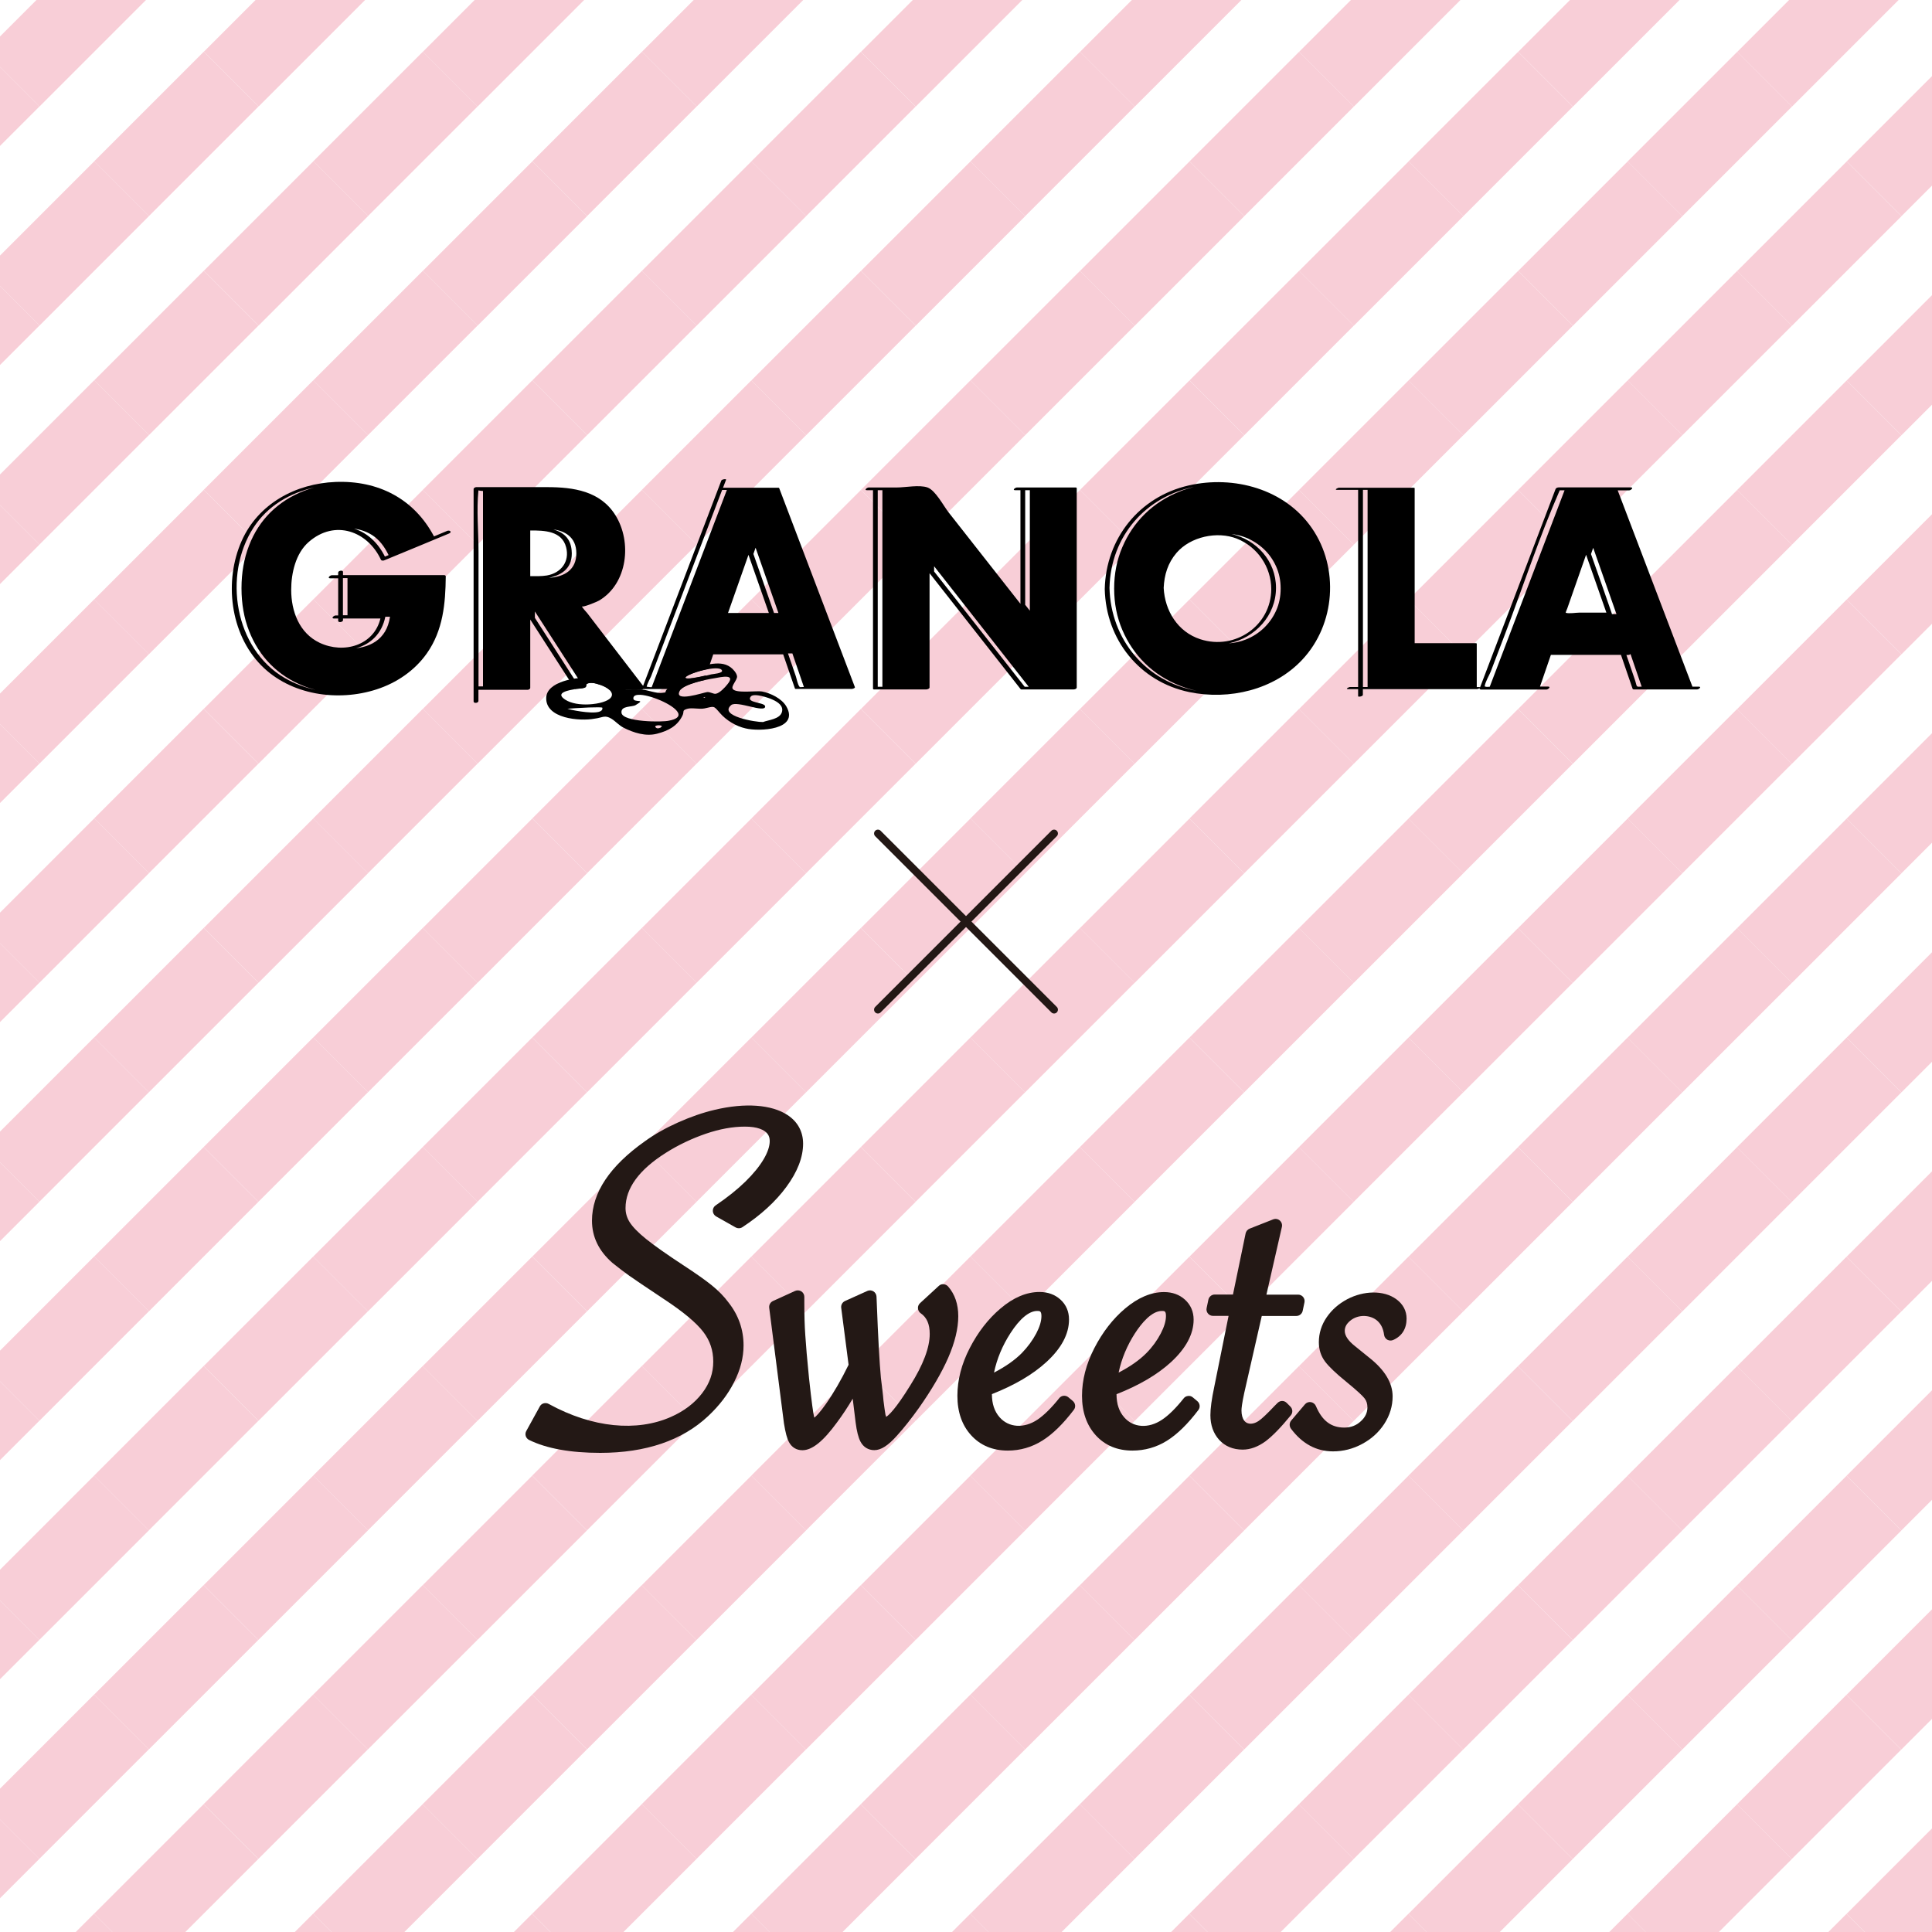 <?xml version="1.0" encoding="utf-8"?>
<!-- Generator: Adobe Illustrator 24.3.0, SVG Export Plug-In . SVG Version: 6.00 Build 0)  -->
<svg version="1.1" id="レイヤー_1" xmlns="http://www.w3.org/2000/svg" xmlns:xlink="http://www.w3.org/1999/xlink" x="0px"
	 y="0px" width="220px" height="220px" viewBox="0 0 220 220" style="enable-background:new 0 0 220 220;" xml:space="preserve">
<style type="text/css">
	.st0{clip-path:url(#SVGID_2_);}
	.st1{fill:none;}
	.st2{fill:#F8CED7;}
	.st3{fill:#231815;}
</style>
<g>
	<g>
		<defs>
			<rect id="SVGID_1_" x="0" y="0" width="220" height="220"/>
		</defs>
		<clipPath id="SVGID_2_">
			<use xlink:href="#SVGID_1_"  style="overflow:visible;"/>
		</clipPath>
		<g class="st0">
			
				<rect x="213.97" y="209.12" transform="matrix(0.707 -0.707 0.707 0.707 -88.851 221.365)" class="st1" width="17.64" height="17.64"/>
			
				<rect x="210.85" y="210.41" transform="matrix(0.707 -0.707 0.707 0.707 -87.56 218.246)" class="st2" width="17.64" height="8.82"/>
		</g>
		<g class="st0">
			
				<rect x="201.49" y="221.59" transform="matrix(0.707 -0.707 0.707 0.707 -101.325 216.198)" class="st1" width="17.64" height="17.64"/>
			
				<rect x="198.37" y="222.88" transform="matrix(0.707 -0.707 0.707 0.707 -100.033 213.08)" class="st2" width="17.64" height="8.82"/>
		</g>
		<g class="st0">
			
				<rect x="213.97" y="184.17" transform="matrix(0.707 -0.707 0.707 0.707 -71.211 214.058)" class="st1" width="17.64" height="17.64"/>
			
				<rect x="210.85" y="185.46" transform="matrix(0.707 -0.707 0.707 0.707 -69.92 210.94)" class="st2" width="17.64" height="8.82"/>
		</g>
		<g class="st0">
			
				<rect x="201.49" y="196.64" transform="matrix(0.707 -0.707 0.707 0.707 -83.685 208.891)" class="st1" width="17.64" height="17.64"/>
			
				<rect x="198.37" y="197.93" transform="matrix(0.707 -0.707 0.707 0.707 -82.393 205.773)" class="st2" width="17.64" height="8.82"/>
		</g>
		<g class="st0">
			
				<rect x="189.02" y="209.12" transform="matrix(0.707 -0.707 0.707 0.707 -96.158 203.725)" class="st1" width="17.64" height="17.64"/>
			
				<rect x="185.9" y="210.41" transform="matrix(0.707 -0.707 0.707 0.707 -94.867 200.606)" class="st2" width="17.64" height="8.82"/>
		</g>
		<g class="st0">
			
				<rect x="176.54" y="221.59" transform="matrix(0.707 -0.707 0.707 0.707 -108.632 198.558)" class="st1" width="17.64" height="17.64"/>
			
				<rect x="173.43" y="222.88" transform="matrix(0.707 -0.707 0.707 0.707 -107.34 195.44)" class="st2" width="17.64" height="8.82"/>
		</g>
		<g class="st0">
			
				<rect x="213.97" y="159.22" transform="matrix(0.707 -0.707 0.707 0.707 -53.571 206.751)" class="st1" width="17.64" height="17.64"/>
			
				<rect x="210.85" y="160.51" transform="matrix(0.707 -0.707 0.707 0.707 -52.28 203.633)" class="st2" width="17.64" height="8.82"/>
		</g>
		<g class="st0">
			
				<rect x="201.49" y="171.7" transform="matrix(0.707 -0.707 0.707 0.707 -66.045 201.585)" class="st1" width="17.64" height="17.64"/>
			
				<rect x="198.37" y="172.99" transform="matrix(0.707 -0.707 0.707 0.707 -64.753 198.466)" class="st2" width="17.64" height="8.82"/>
		</g>
		<g class="st0">
			
				<rect x="189.02" y="184.17" transform="matrix(0.707 -0.707 0.707 0.707 -78.518 196.418)" class="st1" width="17.64" height="17.64"/>
			
				<rect x="185.9" y="185.46" transform="matrix(0.707 -0.707 0.707 0.707 -77.227 193.3)" class="st2" width="17.64" height="8.82"/>
		</g>
		<g class="st0">
			
				<rect x="176.54" y="196.64" transform="matrix(0.707 -0.707 0.707 0.707 -90.992 191.251)" class="st1" width="17.64" height="17.64"/>
			
				<rect x="173.43" y="197.93" transform="matrix(0.707 -0.707 0.707 0.707 -89.7 188.133)" class="st2" width="17.64" height="8.82"/>
		</g>
		<g class="st0">
			
				<rect x="164.07" y="209.12" transform="matrix(0.707 -0.707 0.707 0.707 -103.465 186.085)" class="st1" width="17.64" height="17.64"/>
			
				<rect x="160.95" y="210.41" transform="matrix(0.707 -0.707 0.707 0.707 -102.173 182.966)" class="st2" width="17.64" height="8.82"/>
		</g>
		<g class="st0">
			
				<rect x="151.6" y="221.59" transform="matrix(0.707 -0.707 0.707 0.707 -115.938 180.918)" class="st1" width="17.64" height="17.64"/>
			
				<rect x="148.48" y="222.88" transform="matrix(0.707 -0.707 0.707 0.707 -114.647 177.8)" class="st2" width="17.64" height="8.82"/>
		</g>
		<g class="st0">
			
				<rect x="213.97" y="134.28" transform="matrix(0.707 -0.707 0.707 0.707 -35.931 199.445)" class="st1" width="17.64" height="17.64"/>
			
				<rect x="210.85" y="135.57" transform="matrix(0.707 -0.707 0.707 0.707 -34.64 196.326)" class="st2" width="17.64" height="8.82"/>
		</g>
		<g class="st0">
			
				<rect x="201.49" y="146.75" transform="matrix(0.707 -0.707 0.707 0.707 -48.405 194.278)" class="st1" width="17.64" height="17.64"/>
			
				<rect x="198.37" y="148.04" transform="matrix(0.707 -0.707 0.707 0.707 -47.113 191.16)" class="st2" width="17.64" height="8.82"/>
		</g>
		<g class="st0">
			
				<rect x="189.02" y="159.22" transform="matrix(0.707 -0.707 0.707 0.707 -60.878 189.111)" class="st1" width="17.64" height="17.64"/>
			
				<rect x="185.9" y="160.51" transform="matrix(0.707 -0.707 0.707 0.707 -59.587 185.993)" class="st2" width="17.64" height="8.82"/>
		</g>
		<g class="st0">
			
				<rect x="176.54" y="171.7" transform="matrix(0.707 -0.707 0.707 0.707 -73.352 183.945)" class="st1" width="17.64" height="17.64"/>
			
				<rect x="173.43" y="172.99" transform="matrix(0.707 -0.707 0.707 0.707 -72.06 180.826)" class="st2" width="17.64" height="8.82"/>
		</g>
		<g class="st0">
			
				<rect x="164.07" y="184.17" transform="matrix(0.707 -0.707 0.707 0.707 -85.825 178.778)" class="st1" width="17.64" height="17.64"/>
			
				<rect x="160.95" y="185.46" transform="matrix(0.707 -0.707 0.707 0.707 -84.533 175.66)" class="st2" width="17.64" height="8.82"/>
		</g>
		<g class="st0">
			
				<rect x="151.6" y="196.64" transform="matrix(0.707 -0.707 0.707 0.707 -98.298 173.611)" class="st1" width="17.64" height="17.64"/>
			
				<rect x="148.48" y="197.93" transform="matrix(0.707 -0.707 0.707 0.707 -97.007 170.493)" class="st2" width="17.64" height="8.82"/>
		</g>
		<g class="st0">
			
				<rect x="139.12" y="209.12" transform="matrix(0.707 -0.707 0.707 0.707 -110.772 168.445)" class="st1" width="17.64" height="17.64"/>
			
				<rect x="136.01" y="210.41" transform="matrix(0.707 -0.707 0.707 0.707 -109.48 165.326)" class="st2" width="17.64" height="8.82"/>
		</g>
		<g class="st0">
			
				<rect x="126.65" y="221.59" transform="matrix(0.707 -0.707 0.707 0.707 -123.245 163.278)" class="st1" width="17.64" height="17.64"/>
			
				<rect x="123.53" y="222.88" transform="matrix(0.707 -0.707 0.707 0.707 -121.953 160.16)" class="st2" width="17.64" height="8.82"/>
		</g>
		<g class="st0">
			
				<rect x="213.97" y="109.33" transform="matrix(0.707 -0.707 0.707 0.707 -18.291 192.138)" class="st1" width="17.64" height="17.64"/>
			
				<rect x="210.85" y="110.62" transform="matrix(0.707 -0.707 0.707 0.707 -17 189.019)" class="st2" width="17.64" height="8.82"/>
		</g>
		<g class="st0">
			
				<rect x="201.49" y="121.8" transform="matrix(0.707 -0.707 0.707 0.707 -30.765 186.971)" class="st1" width="17.64" height="17.64"/>
			
				<rect x="198.37" y="123.09" transform="matrix(0.707 -0.707 0.707 0.707 -29.473 183.853)" class="st2" width="17.64" height="8.82"/>
		</g>
		<g class="st0">
			
				<rect x="189.02" y="134.28" transform="matrix(0.707 -0.707 0.707 0.707 -43.238 181.804)" class="st1" width="17.64" height="17.64"/>
			
				<rect x="185.9" y="135.57" transform="matrix(0.707 -0.707 0.707 0.707 -41.947 178.686)" class="st2" width="17.64" height="8.82"/>
		</g>
		<g class="st0">
			
				<rect x="176.54" y="146.75" transform="matrix(0.707 -0.707 0.707 0.707 -55.712 176.638)" class="st1" width="17.64" height="17.64"/>
			
				<rect x="173.43" y="148.04" transform="matrix(0.707 -0.707 0.707 0.707 -54.42 173.519)" class="st2" width="17.64" height="8.82"/>
		</g>
		<g class="st0">
			
				<rect x="164.07" y="159.22" transform="matrix(0.707 -0.707 0.707 0.707 -68.185 171.471)" class="st1" width="17.64" height="17.64"/>
			
				<rect x="160.95" y="160.51" transform="matrix(0.707 -0.707 0.707 0.707 -66.893 168.353)" class="st2" width="17.64" height="8.82"/>
		</g>
		<g class="st0">
			
				<rect x="151.6" y="171.7" transform="matrix(0.707 -0.707 0.707 0.707 -80.658 166.305)" class="st1" width="17.64" height="17.64"/>
			
				<rect x="148.48" y="172.99" transform="matrix(0.707 -0.707 0.707 0.707 -79.367 163.186)" class="st2" width="17.64" height="8.82"/>
		</g>
		<g class="st0">
			
				<rect x="139.12" y="184.17" transform="matrix(0.707 -0.707 0.707 0.707 -93.132 161.138)" class="st1" width="17.64" height="17.64"/>
			
				<rect x="136.01" y="185.46" transform="matrix(0.707 -0.707 0.707 0.707 -91.84 158.02)" class="st2" width="17.64" height="8.82"/>
		</g>
		<g class="st0">
			
				<rect x="126.65" y="196.64" transform="matrix(0.707 -0.707 0.707 0.707 -105.605 155.971)" class="st1" width="17.64" height="17.64"/>
			
				<rect x="123.53" y="197.93" transform="matrix(0.707 -0.707 0.707 0.707 -104.313 152.853)" class="st2" width="17.64" height="8.82"/>
		</g>
		<g class="st0">
			
				<rect x="114.18" y="209.12" transform="matrix(0.707 -0.707 0.707 0.707 -118.078 150.805)" class="st1" width="17.64" height="17.64"/>
			
				<rect x="111.06" y="210.41" transform="matrix(0.707 -0.707 0.707 0.707 -116.787 147.686)" class="st2" width="17.64" height="8.82"/>
		</g>
		<g class="st0">
			
				<rect x="101.7" y="221.59" transform="matrix(0.707 -0.707 0.707 0.707 -130.552 145.638)" class="st1" width="17.64" height="17.64"/>
			
				<rect x="98.59" y="222.88" transform="matrix(0.707 -0.707 0.707 0.707 -129.26 142.52)" class="st2" width="17.64" height="8.82"/>
		</g>
		<g class="st0">
			
				<rect x="213.97" y="84.38" transform="matrix(0.707 -0.707 0.707 0.707 -0.651 184.831)" class="st1" width="17.64" height="17.64"/>
			
				<rect x="210.85" y="85.67" transform="matrix(0.707 -0.707 0.707 0.707 0.64 181.713)" class="st2" width="17.64" height="8.82"/>
		</g>
		<g class="st0">
			
				<rect x="201.49" y="96.86" transform="matrix(0.707 -0.707 0.707 0.707 -13.125 179.664)" class="st1" width="17.64" height="17.64"/>
			
				<rect x="198.37" y="98.15" transform="matrix(0.707 -0.707 0.707 0.707 -11.833 176.546)" class="st2" width="17.64" height="8.82"/>
		</g>
		<g class="st0">
			
				<rect x="189.02" y="109.33" transform="matrix(0.707 -0.707 0.707 0.707 -25.598 174.498)" class="st1" width="17.64" height="17.64"/>
			
				<rect x="185.9" y="110.62" transform="matrix(0.707 -0.707 0.707 0.707 -24.306 171.379)" class="st2" width="17.64" height="8.82"/>
		</g>
		<g class="st0">
			
				<rect x="176.54" y="121.8" transform="matrix(0.707 -0.707 0.707 0.707 -38.072 169.331)" class="st1" width="17.64" height="17.64"/>
			
				<rect x="173.43" y="123.09" transform="matrix(0.707 -0.707 0.707 0.707 -36.78 166.213)" class="st2" width="17.64" height="8.82"/>
		</g>
		<g class="st0">
			
				<rect x="164.07" y="134.28" transform="matrix(0.707 -0.707 0.707 0.707 -50.545 164.165)" class="st1" width="17.64" height="17.64"/>
			
				<rect x="160.95" y="135.57" transform="matrix(0.707 -0.707 0.707 0.707 -49.253 161.046)" class="st2" width="17.64" height="8.82"/>
		</g>
		<g class="st0">
			
				<rect x="151.6" y="146.75" transform="matrix(0.707 -0.707 0.707 0.707 -63.018 158.998)" class="st1" width="17.64" height="17.64"/>
			
				<rect x="148.48" y="148.04" transform="matrix(0.707 -0.707 0.707 0.707 -61.727 155.88)" class="st2" width="17.64" height="8.82"/>
		</g>
		<g class="st0">
			
				<rect x="139.12" y="159.22" transform="matrix(0.707 -0.707 0.707 0.707 -75.492 153.831)" class="st1" width="17.64" height="17.64"/>
			
				<rect x="136.01" y="160.51" transform="matrix(0.707 -0.707 0.707 0.707 -74.2 150.713)" class="st2" width="17.64" height="8.82"/>
		</g>
		<g class="st0">
			
				<rect x="126.65" y="171.7" transform="matrix(0.707 -0.707 0.707 0.707 -87.965 148.665)" class="st1" width="17.64" height="17.64"/>
			
				<rect x="123.53" y="172.99" transform="matrix(0.707 -0.707 0.707 0.707 -86.673 145.546)" class="st2" width="17.64" height="8.82"/>
		</g>
		<g class="st0">
			
				<rect x="114.18" y="184.17" transform="matrix(0.707 -0.707 0.707 0.707 -100.438 143.498)" class="st1" width="17.64" height="17.64"/>
			
				<rect x="111.06" y="185.46" transform="matrix(0.707 -0.707 0.707 0.707 -99.147 140.38)" class="st2" width="17.64" height="8.82"/>
		</g>
		<g class="st0">
			
				<rect x="101.7" y="196.64" transform="matrix(0.707 -0.707 0.707 0.707 -112.912 138.331)" class="st1" width="17.64" height="17.64"/>
			
				<rect x="98.59" y="197.93" transform="matrix(0.707 -0.707 0.707 0.707 -111.62 135.213)" class="st2" width="17.64" height="8.82"/>
		</g>
		<g class="st0">
			
				<rect x="89.23" y="209.12" transform="matrix(0.707 -0.707 0.707 0.707 -125.385 133.165)" class="st1" width="17.64" height="17.64"/>
			
				<rect x="86.11" y="210.41" transform="matrix(0.707 -0.707 0.707 0.707 -124.093 130.046)" class="st2" width="17.64" height="8.82"/>
		</g>
		<g class="st0">
			
				<rect x="76.76" y="221.59" transform="matrix(0.707 -0.707 0.707 0.707 -137.858 127.998)" class="st1" width="17.64" height="17.64"/>
			
				<rect x="73.64" y="222.88" transform="matrix(0.707 -0.707 0.707 0.707 -136.567 124.88)" class="st2" width="17.64" height="8.82"/>
		</g>
		<g class="st0">
			
				<rect x="213.97" y="59.44" transform="matrix(0.707 -0.707 0.707 0.707 16.989 177.524)" class="st1" width="17.64" height="17.64"/>
			
				<rect x="210.85" y="60.73" transform="matrix(0.707 -0.707 0.707 0.707 18.28 174.406)" class="st2" width="17.64" height="8.82"/>
		</g>
		<g class="st0">
			
				<rect x="201.49" y="71.91" transform="matrix(0.707 -0.707 0.707 0.707 4.515 172.358)" class="st1" width="17.64" height="17.64"/>
			
				<rect x="198.37" y="73.2" transform="matrix(0.707 -0.707 0.707 0.707 5.807 169.239)" class="st2" width="17.64" height="8.82"/>
		</g>
		<g class="st0">
			
				<rect x="189.02" y="84.38" transform="matrix(0.707 -0.707 0.707 0.707 -7.958 167.191)" class="st1" width="17.64" height="17.64"/>
			
				<rect x="185.9" y="85.67" transform="matrix(0.707 -0.707 0.707 0.707 -6.667 164.073)" class="st2" width="17.64" height="8.82"/>
		</g>
		<g class="st0">
			
				<rect x="176.54" y="96.86" transform="matrix(0.707 -0.707 0.707 0.707 -20.431 162.024)" class="st1" width="17.64" height="17.64"/>
			
				<rect x="173.43" y="98.15" transform="matrix(0.707 -0.707 0.707 0.707 -19.14 158.906)" class="st2" width="17.64" height="8.82"/>
		</g>
		<g class="st0">
			
				<rect x="164.07" y="109.33" transform="matrix(0.707 -0.707 0.707 0.707 -32.905 156.858)" class="st1" width="17.64" height="17.64"/>
			
				<rect x="160.95" y="110.62" transform="matrix(0.707 -0.707 0.707 0.707 -31.613 153.739)" class="st2" width="17.64" height="8.82"/>
		</g>
		<g class="st0">
			
				<rect x="151.6" y="121.8" transform="matrix(0.707 -0.707 0.707 0.707 -45.378 151.691)" class="st1" width="17.64" height="17.64"/>
			
				<rect x="148.48" y="123.09" transform="matrix(0.707 -0.707 0.707 0.707 -44.087 148.573)" class="st2" width="17.64" height="8.82"/>
		</g>
		<g class="st0">
			
				<rect x="139.12" y="134.28" transform="matrix(0.707 -0.707 0.707 0.707 -57.852 146.524)" class="st1" width="17.64" height="17.64"/>
			
				<rect x="136.01" y="135.57" transform="matrix(0.707 -0.707 0.707 0.707 -56.56 143.406)" class="st2" width="17.64" height="8.82"/>
		</g>
		<g class="st0">
			
				<rect x="126.65" y="146.75" transform="matrix(0.707 -0.707 0.707 0.707 -70.325 141.358)" class="st1" width="17.64" height="17.64"/>
			
				<rect x="123.53" y="148.04" transform="matrix(0.707 -0.707 0.707 0.707 -69.033 138.239)" class="st2" width="17.64" height="8.82"/>
		</g>
		<g class="st0">
			
				<rect x="114.18" y="159.22" transform="matrix(0.707 -0.707 0.707 0.707 -82.798 136.191)" class="st1" width="17.64" height="17.64"/>
			
				<rect x="111.06" y="160.51" transform="matrix(0.707 -0.707 0.707 0.707 -81.507 133.073)" class="st2" width="17.64" height="8.82"/>
		</g>
		<g class="st0">
			
				<rect x="101.7" y="171.7" transform="matrix(0.707 -0.707 0.707 0.707 -95.272 131.025)" class="st1" width="17.64" height="17.64"/>
			
				<rect x="98.59" y="172.99" transform="matrix(0.707 -0.707 0.707 0.707 -93.98 127.906)" class="st2" width="17.64" height="8.82"/>
		</g>
		<g class="st0">
			
				<rect x="89.23" y="184.17" transform="matrix(0.707 -0.707 0.707 0.707 -107.745 125.858)" class="st1" width="17.64" height="17.64"/>
			
				<rect x="86.11" y="185.46" transform="matrix(0.707 -0.707 0.707 0.707 -106.453 122.74)" class="st2" width="17.64" height="8.82"/>
		</g>
		<g class="st0">
			
				<rect x="76.76" y="196.64" transform="matrix(0.707 -0.707 0.707 0.707 -120.218 120.691)" class="st1" width="17.64" height="17.64"/>
			
				<rect x="73.64" y="197.93" transform="matrix(0.707 -0.707 0.707 0.707 -118.927 117.573)" class="st2" width="17.64" height="8.82"/>
		</g>
		<g class="st0">
			
				<rect x="64.28" y="209.12" transform="matrix(0.707 -0.707 0.707 0.707 -132.692 115.525)" class="st1" width="17.64" height="17.64"/>
			
				<rect x="61.17" y="210.41" transform="matrix(0.707 -0.707 0.707 0.707 -131.4 112.406)" class="st2" width="17.64" height="8.82"/>
		</g>
		<g class="st0">
			
				<rect x="51.81" y="221.59" transform="matrix(0.707 -0.707 0.707 0.707 -145.165 110.358)" class="st1" width="17.64" height="17.64"/>
			
				<rect x="48.69" y="222.88" transform="matrix(0.707 -0.707 0.707 0.707 -143.874 107.24)" class="st2" width="17.64" height="8.82"/>
		</g>
		<g class="st0">
			
				<rect x="213.97" y="34.49" transform="matrix(0.707 -0.707 0.707 0.707 34.629 170.218)" class="st1" width="17.64" height="17.64"/>
			
				<rect x="210.85" y="35.78" transform="matrix(0.707 -0.707 0.707 0.707 35.92 167.099)" class="st2" width="17.64" height="8.82"/>
		</g>
		<g class="st0">
			
				<rect x="201.49" y="46.96" transform="matrix(0.707 -0.707 0.707 0.707 22.155 165.051)" class="st1" width="17.64" height="17.64"/>
			
				<rect x="198.37" y="48.25" transform="matrix(0.707 -0.707 0.707 0.707 23.447 161.933)" class="st2" width="17.64" height="8.82"/>
		</g>
		<g class="st0">
			
				<rect x="189.02" y="59.44" transform="matrix(0.707 -0.707 0.707 0.707 9.682 159.884)" class="st1" width="17.64" height="17.64"/>
			
				<rect x="185.9" y="60.73" transform="matrix(0.707 -0.707 0.707 0.707 10.973 156.766)" class="st2" width="17.64" height="8.82"/>
		</g>
		<g class="st0">
			
				<rect x="176.54" y="71.91" transform="matrix(0.707 -0.707 0.707 0.707 -2.792 154.718)" class="st1" width="17.64" height="17.64"/>
			
				<rect x="173.43" y="73.2" transform="matrix(0.707 -0.707 0.707 0.707 -1.5 151.599)" class="st2" width="17.64" height="8.82"/>
		</g>
		<g class="st0">
			
				<rect x="164.07" y="84.38" transform="matrix(0.707 -0.707 0.707 0.707 -15.265 149.551)" class="st1" width="17.64" height="17.64"/>
			
				<rect x="160.95" y="85.67" transform="matrix(0.707 -0.707 0.707 0.707 -13.973 146.433)" class="st2" width="17.64" height="8.82"/>
		</g>
		<g class="st0">
			
				<rect x="151.6" y="96.86" transform="matrix(0.707 -0.707 0.707 0.707 -27.738 144.384)" class="st1" width="17.64" height="17.64"/>
			
				<rect x="148.48" y="98.15" transform="matrix(0.707 -0.707 0.707 0.707 -26.447 141.266)" class="st2" width="17.64" height="8.82"/>
		</g>
		<g class="st0">
			
				<rect x="139.12" y="109.33" transform="matrix(0.707 -0.707 0.707 0.707 -40.212 139.218)" class="st1" width="17.64" height="17.64"/>
			
				<rect x="136.01" y="110.62" transform="matrix(0.707 -0.707 0.707 0.707 -38.92 136.099)" class="st2" width="17.64" height="8.82"/>
		</g>
		<g class="st0">
			
				<rect x="126.65" y="121.8" transform="matrix(0.707 -0.707 0.707 0.707 -52.685 134.051)" class="st1" width="17.64" height="17.64"/>
			
				<rect x="123.53" y="123.09" transform="matrix(0.707 -0.707 0.707 0.707 -51.393 130.933)" class="st2" width="17.64" height="8.82"/>
		</g>
		<g class="st0">
			
				<rect x="114.18" y="134.28" transform="matrix(0.707 -0.707 0.707 0.707 -65.158 128.885)" class="st1" width="17.64" height="17.64"/>
			
				<rect x="111.06" y="135.57" transform="matrix(0.707 -0.707 0.707 0.707 -63.867 125.766)" class="st2" width="17.64" height="8.82"/>
		</g>
		<g class="st0">
			
				<rect x="101.7" y="146.75" transform="matrix(0.707 -0.707 0.707 0.707 -77.632 123.718)" class="st1" width="17.64" height="17.64"/>
			
				<rect x="98.59" y="148.04" transform="matrix(0.707 -0.707 0.707 0.707 -76.34 120.6)" class="st2" width="17.64" height="8.82"/>
		</g>
		<g class="st0">
			
				<rect x="89.23" y="159.22" transform="matrix(0.707 -0.707 0.707 0.707 -90.105 118.551)" class="st1" width="17.64" height="17.64"/>
			
				<rect x="86.11" y="160.51" transform="matrix(0.707 -0.707 0.707 0.707 -88.813 115.433)" class="st2" width="17.64" height="8.82"/>
		</g>
		<g class="st0">
			
				<rect x="76.76" y="171.7" transform="matrix(0.707 -0.707 0.707 0.707 -102.578 113.385)" class="st1" width="17.64" height="17.64"/>
			
				<rect x="73.64" y="172.99" transform="matrix(0.707 -0.707 0.707 0.707 -101.287 110.266)" class="st2" width="17.64" height="8.82"/>
		</g>
		<g class="st0">
			
				<rect x="64.28" y="184.17" transform="matrix(0.707 -0.707 0.707 0.707 -115.052 108.218)" class="st1" width="17.64" height="17.64"/>
			
				<rect x="61.17" y="185.46" transform="matrix(0.707 -0.707 0.707 0.707 -113.76 105.1)" class="st2" width="17.64" height="8.82"/>
		</g>
		<g class="st0">
			
				<rect x="51.81" y="196.64" transform="matrix(0.707 -0.707 0.707 0.707 -127.525 103.051)" class="st1" width="17.64" height="17.64"/>
			
				<rect x="48.69" y="197.93" transform="matrix(0.707 -0.707 0.707 0.707 -126.234 99.933)" class="st2" width="17.64" height="8.82"/>
		</g>
		<g class="st0">
			
				<rect x="39.34" y="209.12" transform="matrix(0.707 -0.707 0.707 0.707 -139.999 97.885)" class="st1" width="17.64" height="17.64"/>
			
				<rect x="36.22" y="210.41" transform="matrix(0.707 -0.707 0.707 0.707 -138.707 94.766)" class="st2" width="17.64" height="8.82"/>
		</g>
		<g class="st0">
			
				<rect x="26.86" y="221.59" transform="matrix(0.707 -0.707 0.707 0.707 -152.472 92.718)" class="st1" width="17.64" height="17.64"/>
			
				<rect x="23.75" y="222.88" transform="matrix(0.707 -0.707 0.707 0.707 -151.18 89.6)" class="st2" width="17.64" height="8.82"/>
		</g>
		<g class="st0">
			
				<rect x="213.97" y="9.54" transform="matrix(0.707 -0.707 0.707 0.707 52.269 162.911)" class="st1" width="17.64" height="17.64"/>
			
				<rect x="210.85" y="10.83" transform="matrix(0.707 -0.707 0.707 0.707 53.56 159.792)" class="st2" width="17.64" height="8.82"/>
		</g>
		<g class="st0">
			
				<rect x="201.49" y="22.02" transform="matrix(0.707 -0.707 0.707 0.707 39.795 157.744)" class="st1" width="17.64" height="17.64"/>
			
				<rect x="198.37" y="23.31" transform="matrix(0.707 -0.707 0.707 0.707 41.087 154.626)" class="st2" width="17.64" height="8.82"/>
		</g>
		<g class="st0">
			
				<rect x="189.02" y="34.49" transform="matrix(0.707 -0.707 0.707 0.707 27.322 152.578)" class="st1" width="17.64" height="17.64"/>
			
				<rect x="185.9" y="35.78" transform="matrix(0.707 -0.707 0.707 0.707 28.613 149.459)" class="st2" width="17.64" height="8.82"/>
		</g>
		<g class="st0">
			
				<rect x="176.54" y="46.96" transform="matrix(0.707 -0.707 0.707 0.707 14.848 147.411)" class="st1" width="17.64" height="17.64"/>
			
				<rect x="173.43" y="48.25" transform="matrix(0.707 -0.707 0.707 0.707 16.14 144.293)" class="st2" width="17.64" height="8.82"/>
		</g>
		<g class="st0">
			
				<rect x="164.07" y="59.44" transform="matrix(0.707 -0.707 0.707 0.707 2.375 142.244)" class="st1" width="17.64" height="17.64"/>
			
				<rect x="160.95" y="60.73" transform="matrix(0.707 -0.707 0.707 0.707 3.667 139.126)" class="st2" width="17.64" height="8.82"/>
		</g>
		<g class="st0">
			
				<rect x="151.6" y="71.91" transform="matrix(0.707 -0.707 0.707 0.707 -10.098 137.078)" class="st1" width="17.64" height="17.64"/>
			
				<rect x="148.48" y="73.2" transform="matrix(0.707 -0.707 0.707 0.707 -8.807 133.959)" class="st2" width="17.64" height="8.82"/>
		</g>
		<g class="st0">
			
				<rect x="139.12" y="84.38" transform="matrix(0.707 -0.707 0.707 0.707 -22.572 131.911)" class="st1" width="17.64" height="17.64"/>
			
				<rect x="136.01" y="85.67" transform="matrix(0.707 -0.707 0.707 0.707 -21.28 128.793)" class="st2" width="17.64" height="8.82"/>
		</g>
		<g class="st0">
			
				<rect x="126.65" y="96.86" transform="matrix(0.707 -0.707 0.707 0.707 -35.045 126.744)" class="st1" width="17.64" height="17.64"/>
			
				<rect x="123.53" y="98.15" transform="matrix(0.707 -0.707 0.707 0.707 -33.753 123.626)" class="st2" width="17.64" height="8.82"/>
		</g>
		<g class="st0">
			
				<rect x="114.18" y="109.33" transform="matrix(0.707 -0.707 0.707 0.707 -47.518 121.578)" class="st1" width="17.64" height="17.64"/>
			
				<rect x="111.06" y="110.62" transform="matrix(0.707 -0.707 0.707 0.707 -46.227 118.459)" class="st2" width="17.64" height="8.82"/>
		</g>
		<g class="st0">
			
				<rect x="101.7" y="121.8" transform="matrix(0.707 -0.707 0.707 0.707 -59.992 116.411)" class="st1" width="17.64" height="17.64"/>
			
				<rect x="98.59" y="123.09" transform="matrix(0.707 -0.707 0.707 0.707 -58.7 113.293)" class="st2" width="17.64" height="8.82"/>
		</g>
		<g class="st0">
			
				<rect x="89.23" y="134.28" transform="matrix(0.707 -0.707 0.707 0.707 -72.465 111.245)" class="st1" width="17.64" height="17.64"/>
			
				<rect x="86.11" y="135.57" transform="matrix(0.707 -0.707 0.707 0.707 -71.173 108.126)" class="st2" width="17.64" height="8.82"/>
		</g>
		<g class="st0">
			
				<rect x="76.76" y="146.75" transform="matrix(0.707 -0.707 0.707 0.707 -84.938 106.078)" class="st1" width="17.64" height="17.64"/>
			
				<rect x="73.64" y="148.04" transform="matrix(0.707 -0.707 0.707 0.707 -83.647 102.96)" class="st2" width="17.64" height="8.82"/>
		</g>
		<g class="st0">
			
				<rect x="64.28" y="159.22" transform="matrix(0.707 -0.707 0.707 0.707 -97.412 100.911)" class="st1" width="17.64" height="17.64"/>
			
				<rect x="61.17" y="160.51" transform="matrix(0.707 -0.707 0.707 0.707 -96.12 97.793)" class="st2" width="17.64" height="8.82"/>
		</g>
		<g class="st0">
			
				<rect x="51.81" y="171.7" transform="matrix(0.707 -0.707 0.707 0.707 -109.885 95.745)" class="st1" width="17.64" height="17.64"/>
			
				<rect x="48.69" y="172.99" transform="matrix(0.707 -0.707 0.707 0.707 -108.594 92.626)" class="st2" width="17.64" height="8.82"/>
		</g>
		<g class="st0">
			
				<rect x="39.34" y="184.17" transform="matrix(0.707 -0.707 0.707 0.707 -122.359 90.578)" class="st1" width="17.64" height="17.64"/>
			
				<rect x="36.22" y="185.46" transform="matrix(0.707 -0.707 0.707 0.707 -121.067 87.46)" class="st2" width="17.64" height="8.82"/>
		</g>
		<g class="st0">
			
				<rect x="26.86" y="196.64" transform="matrix(0.707 -0.707 0.707 0.707 -134.832 85.411)" class="st1" width="17.64" height="17.64"/>
			
				<rect x="23.75" y="197.93" transform="matrix(0.707 -0.707 0.707 0.707 -133.54 82.293)" class="st2" width="17.64" height="8.82"/>
		</g>
		<g class="st0">
			
				<rect x="14.39" y="209.12" transform="matrix(0.707 -0.707 0.707 0.707 -147.305 80.245)" class="st1" width="17.64" height="17.64"/>
			
				<rect x="11.27" y="210.41" transform="matrix(0.707 -0.707 0.707 0.707 -146.014 77.126)" class="st2" width="17.64" height="8.82"/>
		</g>
		<g class="st0">
			
				<rect x="1.92" y="221.59" transform="matrix(0.707 -0.707 0.707 0.707 -159.779 75.078)" class="st1" width="17.64" height="17.64"/>
			
				<rect x="-1.2" y="222.88" transform="matrix(0.707 -0.707 0.707 0.707 -158.487 71.96)" class="st2" width="17.64" height="8.82"/>
		</g>
		<g class="st0">
			
				<rect x="213.97" y="-15.41" transform="matrix(0.707 -0.707 0.707 0.707 69.909 155.604)" class="st1" width="17.64" height="17.64"/>
			
				<rect x="210.85" y="-14.11" transform="matrix(0.707 -0.707 0.707 0.707 71.2 152.486)" class="st2" width="17.64" height="8.82"/>
		</g>
		<g class="st0">
			
				<rect x="201.49" y="-2.93" transform="matrix(0.707 -0.707 0.707 0.707 57.435 150.438)" class="st1" width="17.64" height="17.64"/>
			
				<rect x="198.37" y="-1.64" transform="matrix(0.707 -0.707 0.707 0.707 58.727 147.319)" class="st2" width="17.64" height="8.82"/>
		</g>
		<g class="st0">
			
				<rect x="189.02" y="9.54" transform="matrix(0.707 -0.707 0.707 0.707 44.962 145.271)" class="st1" width="17.64" height="17.64"/>
			
				<rect x="185.9" y="10.83" transform="matrix(0.707 -0.707 0.707 0.707 46.254 142.153)" class="st2" width="17.64" height="8.82"/>
		</g>
		<g class="st0">
			
				<rect x="176.54" y="22.02" transform="matrix(0.707 -0.707 0.707 0.707 32.489 140.104)" class="st1" width="17.64" height="17.64"/>
			
				<rect x="173.43" y="23.31" transform="matrix(0.707 -0.707 0.707 0.707 33.78 136.986)" class="st2" width="17.64" height="8.82"/>
		</g>
		<g class="st0">
			
				<rect x="164.07" y="34.49" transform="matrix(0.707 -0.707 0.707 0.707 20.015 134.938)" class="st1" width="17.64" height="17.64"/>
			
				<rect x="160.95" y="35.78" transform="matrix(0.707 -0.707 0.707 0.707 21.307 131.819)" class="st2" width="17.64" height="8.82"/>
		</g>
		<g class="st0">
			
				<rect x="151.6" y="46.96" transform="matrix(0.707 -0.707 0.707 0.707 7.542 129.771)" class="st1" width="17.64" height="17.64"/>
			
				<rect x="148.48" y="48.25" transform="matrix(0.707 -0.707 0.707 0.707 8.833 126.653)" class="st2" width="17.64" height="8.82"/>
		</g>
		<g class="st0">
			
				<rect x="139.12" y="59.44" transform="matrix(0.707 -0.707 0.707 0.707 -4.932 124.604)" class="st1" width="17.64" height="17.64"/>
			
				<rect x="136.01" y="60.73" transform="matrix(0.707 -0.707 0.707 0.707 -3.64 121.486)" class="st2" width="17.64" height="8.82"/>
		</g>
		<g class="st0">
			
				<rect x="126.65" y="71.91" transform="matrix(0.707 -0.707 0.707 0.707 -17.405 119.438)" class="st1" width="17.64" height="17.64"/>
			
				<rect x="123.53" y="73.2" transform="matrix(0.707 -0.707 0.707 0.707 -16.113 116.319)" class="st2" width="17.64" height="8.82"/>
		</g>
		<g class="st0">
			
				<rect x="114.18" y="84.38" transform="matrix(0.707 -0.707 0.707 0.707 -29.878 114.271)" class="st1" width="17.64" height="17.64"/>
			
				<rect x="111.06" y="85.67" transform="matrix(0.707 -0.707 0.707 0.707 -28.587 111.153)" class="st2" width="17.64" height="8.82"/>
		</g>
		<g class="st0">
			
				<rect x="101.7" y="96.86" transform="matrix(0.707 -0.707 0.707 0.707 -42.352 109.104)" class="st1" width="17.64" height="17.64"/>
			
				<rect x="98.59" y="98.15" transform="matrix(0.707 -0.707 0.707 0.707 -41.06 105.986)" class="st2" width="17.64" height="8.82"/>
		</g>
		<g class="st0">
			
				<rect x="89.23" y="109.33" transform="matrix(0.707 -0.707 0.707 0.707 -54.825 103.938)" class="st1" width="17.64" height="17.64"/>
			
				<rect x="86.11" y="110.62" transform="matrix(0.707 -0.707 0.707 0.707 -53.533 100.819)" class="st2" width="17.64" height="8.82"/>
		</g>
		<g class="st0">
			
				<rect x="76.76" y="121.8" transform="matrix(0.707 -0.707 0.707 0.707 -67.298 98.771)" class="st1" width="17.64" height="17.64"/>
			
				<rect x="73.64" y="123.09" transform="matrix(0.707 -0.707 0.707 0.707 -66.007 95.653)" class="st2" width="17.64" height="8.82"/>
		</g>
		<g class="st0">
			
				<rect x="64.28" y="134.28" transform="matrix(0.707 -0.707 0.707 0.707 -79.772 93.605)" class="st1" width="17.64" height="17.64"/>
			
				<rect x="61.17" y="135.57" transform="matrix(0.707 -0.707 0.707 0.707 -78.48 90.486)" class="st2" width="17.64" height="8.82"/>
		</g>
		<g class="st0">
			
				<rect x="51.81" y="146.75" transform="matrix(0.707 -0.707 0.707 0.707 -92.245 88.438)" class="st1" width="17.64" height="17.64"/>
			
				<rect x="48.69" y="148.04" transform="matrix(0.707 -0.707 0.707 0.707 -90.954 85.32)" class="st2" width="17.64" height="8.82"/>
		</g>
		<g class="st0">
			
				<rect x="39.34" y="159.22" transform="matrix(0.707 -0.707 0.707 0.707 -104.719 83.271)" class="st1" width="17.64" height="17.64"/>
			
				<rect x="36.22" y="160.51" transform="matrix(0.707 -0.707 0.707 0.707 -103.427 80.153)" class="st2" width="17.64" height="8.82"/>
		</g>
		<g class="st0">
			
				<rect x="26.86" y="171.7" transform="matrix(0.707 -0.707 0.707 0.707 -117.192 78.105)" class="st1" width="17.64" height="17.64"/>
			
				<rect x="23.75" y="172.99" transform="matrix(0.707 -0.707 0.707 0.707 -115.9 74.986)" class="st2" width="17.64" height="8.82"/>
		</g>
		<g class="st0">
			
				<rect x="14.39" y="184.17" transform="matrix(0.707 -0.707 0.707 0.707 -129.665 72.938)" class="st1" width="17.64" height="17.64"/>
			
				<rect x="11.27" y="185.46" transform="matrix(0.707 -0.707 0.707 0.707 -128.374 69.82)" class="st2" width="17.64" height="8.82"/>
		</g>
		<g class="st0">
			
				<rect x="1.92" y="196.64" transform="matrix(0.707 -0.707 0.707 0.707 -142.139 67.771)" class="st1" width="17.64" height="17.64"/>
			
				<rect x="-1.2" y="197.93" transform="matrix(0.707 -0.707 0.707 0.707 -140.847 64.653)" class="st2" width="17.64" height="8.82"/>
		</g>
		<g class="st0">
			
				<rect x="-10.56" y="209.12" transform="matrix(0.707 -0.707 0.707 0.707 -154.612 62.605)" class="st1" width="17.64" height="17.64"/>
			
				<rect x="-13.67" y="210.41" transform="matrix(0.707 -0.707 0.707 0.707 -153.32 59.486)" class="st2" width="17.64" height="8.82"/>
		</g>
		<g class="st0">
			
				<rect x="189.02" y="-15.41" transform="matrix(0.707 -0.707 0.707 0.707 62.602 137.964)" class="st1" width="17.64" height="17.64"/>
			
				<rect x="185.9" y="-14.11" transform="matrix(0.707 -0.707 0.707 0.707 63.894 134.846)" class="st2" width="17.64" height="8.82"/>
		</g>
		<g class="st0">
			
				<rect x="176.54" y="-2.93" transform="matrix(0.707 -0.707 0.707 0.707 50.129 132.798)" class="st1" width="17.64" height="17.64"/>
			
				<rect x="173.43" y="-1.64" transform="matrix(0.707 -0.707 0.707 0.707 51.42 129.679)" class="st2" width="17.64" height="8.82"/>
		</g>
		<g class="st0">
			
				<rect x="164.07" y="9.54" transform="matrix(0.707 -0.707 0.707 0.707 37.655 127.631)" class="st1" width="17.64" height="17.64"/>
			
				<rect x="160.95" y="10.83" transform="matrix(0.707 -0.707 0.707 0.707 38.947 124.513)" class="st2" width="17.64" height="8.82"/>
		</g>
		<g class="st0">
			
				<rect x="151.6" y="22.02" transform="matrix(0.707 -0.707 0.707 0.707 25.182 122.464)" class="st1" width="17.64" height="17.64"/>
			
				<rect x="148.48" y="23.31" transform="matrix(0.707 -0.707 0.707 0.707 26.473 119.346)" class="st2" width="17.64" height="8.82"/>
		</g>
		<g class="st0">
			
				<rect x="139.12" y="34.49" transform="matrix(0.707 -0.707 0.707 0.707 12.708 117.298)" class="st1" width="17.64" height="17.64"/>
			
				<rect x="136.01" y="35.78" transform="matrix(0.707 -0.707 0.707 0.707 14 114.179)" class="st2" width="17.64" height="8.82"/>
		</g>
		<g class="st0">
			
				<rect x="126.65" y="46.96" transform="matrix(0.707 -0.707 0.707 0.707 0.235 112.131)" class="st1" width="17.64" height="17.64"/>
			
				<rect x="123.53" y="48.25" transform="matrix(0.707 -0.707 0.707 0.707 1.527 109.013)" class="st2" width="17.64" height="8.82"/>
		</g>
		<g class="st0">
			
				<rect x="114.18" y="59.44" transform="matrix(0.707 -0.707 0.707 0.707 -12.238 106.964)" class="st1" width="17.64" height="17.64"/>
			
				<rect x="111.06" y="60.73" transform="matrix(0.707 -0.707 0.707 0.707 -10.947 103.846)" class="st2" width="17.64" height="8.82"/>
		</g>
		<g class="st0">
			
				<rect x="101.7" y="71.91" transform="matrix(0.707 -0.707 0.707 0.707 -24.712 101.798)" class="st1" width="17.64" height="17.64"/>
			
				<rect x="98.59" y="73.2" transform="matrix(0.707 -0.707 0.707 0.707 -23.42 98.679)" class="st2" width="17.64" height="8.82"/>
		</g>
		<g class="st0">
			
				<rect x="89.23" y="84.38" transform="matrix(0.707 -0.707 0.707 0.707 -37.185 96.631)" class="st1" width="17.64" height="17.64"/>
			
				<rect x="86.11" y="85.67" transform="matrix(0.707 -0.707 0.707 0.707 -35.893 93.513)" class="st2" width="17.64" height="8.82"/>
		</g>
		<g class="st0">
			
				<rect x="76.76" y="96.86" transform="matrix(0.707 -0.707 0.707 0.707 -49.658 91.464)" class="st1" width="17.64" height="17.64"/>
			
				<rect x="73.64" y="98.15" transform="matrix(0.707 -0.707 0.707 0.707 -48.367 88.346)" class="st2" width="17.64" height="8.82"/>
		</g>
		<g class="st0">
			
				<rect x="64.28" y="109.33" transform="matrix(0.707 -0.707 0.707 0.707 -62.132 86.298)" class="st1" width="17.64" height="17.64"/>
			
				<rect x="61.17" y="110.62" transform="matrix(0.707 -0.707 0.707 0.707 -60.84 83.179)" class="st2" width="17.64" height="8.82"/>
		</g>
		<g class="st0">
			
				<rect x="51.81" y="121.8" transform="matrix(0.707 -0.707 0.707 0.707 -74.605 81.131)" class="st1" width="17.64" height="17.64"/>
			
				<rect x="48.69" y="123.09" transform="matrix(0.707 -0.707 0.707 0.707 -73.314 78.013)" class="st2" width="17.64" height="8.82"/>
		</g>
		<g class="st0">
			
				<rect x="39.34" y="134.28" transform="matrix(0.707 -0.707 0.707 0.707 -87.079 75.965)" class="st1" width="17.64" height="17.64"/>
			
				<rect x="36.22" y="135.57" transform="matrix(0.707 -0.707 0.707 0.707 -85.787 72.846)" class="st2" width="17.64" height="8.82"/>
		</g>
		<g class="st0">
			
				<rect x="26.86" y="146.75" transform="matrix(0.707 -0.707 0.707 0.707 -99.552 70.798)" class="st1" width="17.64" height="17.64"/>
			
				<rect x="23.75" y="148.04" transform="matrix(0.707 -0.707 0.707 0.707 -98.26 67.68)" class="st2" width="17.64" height="8.82"/>
		</g>
		<g class="st0">
			
				<rect x="14.39" y="159.22" transform="matrix(0.707 -0.707 0.707 0.707 -112.025 65.631)" class="st1" width="17.64" height="17.64"/>
			
				<rect x="11.27" y="160.51" transform="matrix(0.707 -0.707 0.707 0.707 -110.734 62.513)" class="st2" width="17.64" height="8.82"/>
		</g>
		<g class="st0">
			
				<rect x="1.92" y="171.7" transform="matrix(0.707 -0.707 0.707 0.707 -124.499 60.465)" class="st1" width="17.64" height="17.64"/>
			
				<rect x="-1.2" y="172.99" transform="matrix(0.707 -0.707 0.707 0.707 -123.207 57.346)" class="st2" width="17.64" height="8.82"/>
		</g>
		<g class="st0">
			
				<rect x="-10.56" y="184.17" transform="matrix(0.707 -0.707 0.707 0.707 -136.972 55.298)" class="st1" width="17.64" height="17.64"/>
			
				<rect x="-13.67" y="185.46" transform="matrix(0.707 -0.707 0.707 0.707 -135.68 52.18)" class="st2" width="17.64" height="8.82"/>
		</g>
		<g class="st0">
			
				<rect x="164.07" y="-15.41" transform="matrix(0.707 -0.707 0.707 0.707 55.295 120.324)" class="st1" width="17.64" height="17.64"/>
			
				<rect x="160.95" y="-14.11" transform="matrix(0.707 -0.707 0.707 0.707 56.587 117.206)" class="st2" width="17.64" height="8.82"/>
		</g>
		<g class="st0">
			
				<rect x="151.6" y="-2.93" transform="matrix(0.707 -0.707 0.707 0.707 42.822 115.157)" class="st1" width="17.64" height="17.64"/>
			
				<rect x="148.48" y="-1.64" transform="matrix(0.707 -0.707 0.707 0.707 44.113 112.039)" class="st2" width="17.64" height="8.82"/>
		</g>
		<g class="st0">
			
				<rect x="139.12" y="9.54" transform="matrix(0.707 -0.707 0.707 0.707 30.348 109.991)" class="st1" width="17.64" height="17.64"/>
			
				<rect x="136.01" y="10.83" transform="matrix(0.707 -0.707 0.707 0.707 31.64 106.873)" class="st2" width="17.64" height="8.82"/>
		</g>
		<g class="st0">
			
				<rect x="126.65" y="22.02" transform="matrix(0.707 -0.707 0.707 0.707 17.875 104.824)" class="st1" width="17.64" height="17.64"/>
			
				<rect x="123.53" y="23.31" transform="matrix(0.707 -0.707 0.707 0.707 19.167 101.706)" class="st2" width="17.64" height="8.82"/>
		</g>
		<g class="st0">
			
				<rect x="114.18" y="34.49" transform="matrix(0.707 -0.707 0.707 0.707 5.402 99.658)" class="st1" width="17.64" height="17.64"/>
			
				<rect x="111.06" y="35.78" transform="matrix(0.707 -0.707 0.707 0.707 6.693 96.539)" class="st2" width="17.64" height="8.82"/>
		</g>
		<g class="st0">
			
				<rect x="101.7" y="46.96" transform="matrix(0.707 -0.707 0.707 0.707 -7.072 94.491)" class="st1" width="17.64" height="17.64"/>
			
				<rect x="98.59" y="48.25" transform="matrix(0.707 -0.707 0.707 0.707 -5.78 91.373)" class="st2" width="17.64" height="8.82"/>
		</g>
		<g class="st0">
			
				<rect x="89.23" y="59.44" transform="matrix(0.707 -0.707 0.707 0.707 -19.545 89.324)" class="st1" width="17.64" height="17.64"/>
			
				<rect x="86.11" y="60.73" transform="matrix(0.707 -0.707 0.707 0.707 -18.253 86.206)" class="st2" width="17.64" height="8.82"/>
		</g>
		<g class="st0">
			
				<rect x="76.76" y="71.91" transform="matrix(0.707 -0.707 0.707 0.707 -32.018 84.158)" class="st1" width="17.64" height="17.64"/>
			
				<rect x="73.64" y="73.2" transform="matrix(0.707 -0.707 0.707 0.707 -30.727 81.039)" class="st2" width="17.64" height="8.82"/>
		</g>
		<g class="st0">
			
				<rect x="64.28" y="84.38" transform="matrix(0.707 -0.707 0.707 0.707 -44.492 78.991)" class="st1" width="17.64" height="17.64"/>
			
				<rect x="61.17" y="85.67" transform="matrix(0.707 -0.707 0.707 0.707 -43.2 75.873)" class="st2" width="17.64" height="8.82"/>
		</g>
		<g class="st0">
			
				<rect x="51.81" y="96.86" transform="matrix(0.707 -0.707 0.707 0.707 -56.965 73.824)" class="st1" width="17.64" height="17.64"/>
			
				<rect x="48.69" y="98.15" transform="matrix(0.707 -0.707 0.707 0.707 -55.673 70.706)" class="st2" width="17.64" height="8.82"/>
		</g>
		<g class="st0">
			
				<rect x="39.34" y="109.33" transform="matrix(0.707 -0.707 0.707 0.707 -69.439 68.658)" class="st1" width="17.64" height="17.64"/>
			
				<rect x="36.22" y="110.62" transform="matrix(0.707 -0.707 0.707 0.707 -68.147 65.539)" class="st2" width="17.64" height="8.82"/>
		</g>
		<g class="st0">
			
				<rect x="26.86" y="121.8" transform="matrix(0.707 -0.707 0.707 0.707 -81.912 63.491)" class="st1" width="17.64" height="17.64"/>
			
				<rect x="23.75" y="123.09" transform="matrix(0.707 -0.707 0.707 0.707 -80.62 60.373)" class="st2" width="17.64" height="8.82"/>
		</g>
		<g class="st0">
			
				<rect x="14.39" y="134.28" transform="matrix(0.707 -0.707 0.707 0.707 -94.385 58.325)" class="st1" width="17.64" height="17.64"/>
			
				<rect x="11.27" y="135.57" transform="matrix(0.707 -0.707 0.707 0.707 -93.094 55.206)" class="st2" width="17.64" height="8.82"/>
		</g>
		<g class="st0">
			
				<rect x="1.92" y="146.75" transform="matrix(0.707 -0.707 0.707 0.707 -106.859 53.158)" class="st1" width="17.64" height="17.64"/>
			
				<rect x="-1.2" y="148.04" transform="matrix(0.707 -0.707 0.707 0.707 -105.567 50.039)" class="st2" width="17.64" height="8.82"/>
		</g>
		<g class="st0">
			
				<rect x="-10.56" y="159.22" transform="matrix(0.707 -0.707 0.707 0.707 -119.332 47.991)" class="st1" width="17.64" height="17.64"/>
			
				<rect x="-13.67" y="160.51" transform="matrix(0.707 -0.707 0.707 0.707 -118.04 44.873)" class="st2" width="17.64" height="8.82"/>
		</g>
		<g class="st0">
			
				<rect x="139.12" y="-15.41" transform="matrix(0.707 -0.707 0.707 0.707 47.988 102.684)" class="st1" width="17.64" height="17.64"/>
			
				<rect x="136.01" y="-14.11" transform="matrix(0.707 -0.707 0.707 0.707 49.28 99.566)" class="st2" width="17.64" height="8.82"/>
		</g>
		<g class="st0">
			
				<rect x="126.65" y="-2.93" transform="matrix(0.707 -0.707 0.707 0.707 35.515 97.517)" class="st1" width="17.64" height="17.64"/>
			
				<rect x="123.53" y="-1.64" transform="matrix(0.707 -0.707 0.707 0.707 36.807 94.399)" class="st2" width="17.64" height="8.82"/>
		</g>
		<g class="st0">
			
				<rect x="114.18" y="9.54" transform="matrix(0.707 -0.707 0.707 0.707 23.042 92.351)" class="st1" width="17.64" height="17.64"/>
			
				<rect x="111.06" y="10.83" transform="matrix(0.707 -0.707 0.707 0.707 24.333 89.233)" class="st2" width="17.64" height="8.82"/>
		</g>
		<g class="st0">
			
				<rect x="101.7" y="22.02" transform="matrix(0.707 -0.707 0.707 0.707 10.568 87.184)" class="st1" width="17.64" height="17.64"/>
			
				<rect x="98.59" y="23.31" transform="matrix(0.707 -0.707 0.707 0.707 11.86 84.066)" class="st2" width="17.64" height="8.82"/>
		</g>
		<g class="st0">
			
				<rect x="89.23" y="34.49" transform="matrix(0.707 -0.707 0.707 0.707 -1.905 82.018)" class="st1" width="17.64" height="17.64"/>
			
				<rect x="86.11" y="35.78" transform="matrix(0.707 -0.707 0.707 0.707 -0.613 78.899)" class="st2" width="17.64" height="8.82"/>
		</g>
		<g class="st0">
			
				<rect x="76.76" y="46.96" transform="matrix(0.707 -0.707 0.707 0.707 -14.378 76.851)" class="st1" width="17.64" height="17.64"/>
			
				<rect x="73.64" y="48.25" transform="matrix(0.707 -0.707 0.707 0.707 -13.087 73.733)" class="st2" width="17.64" height="8.82"/>
		</g>
		<g class="st0">
			
				<rect x="64.28" y="59.44" transform="matrix(0.707 -0.707 0.707 0.707 -26.852 71.684)" class="st1" width="17.64" height="17.64"/>
			
				<rect x="61.17" y="60.73" transform="matrix(0.707 -0.707 0.707 0.707 -25.56 68.566)" class="st2" width="17.64" height="8.82"/>
		</g>
		<g class="st0">
			
				<rect x="51.81" y="71.91" transform="matrix(0.707 -0.707 0.707 0.707 -39.325 66.518)" class="st1" width="17.64" height="17.64"/>
			
				<rect x="48.69" y="73.2" transform="matrix(0.707 -0.707 0.707 0.707 -38.033 63.399)" class="st2" width="17.64" height="8.82"/>
		</g>
		<g class="st0">
			
				<rect x="39.34" y="84.38" transform="matrix(0.707 -0.707 0.707 0.707 -51.798 61.351)" class="st1" width="17.64" height="17.64"/>
			
				<rect x="36.22" y="85.67" transform="matrix(0.707 -0.707 0.707 0.707 -50.507 58.233)" class="st2" width="17.64" height="8.82"/>
		</g>
		<g class="st0">
			
				<rect x="26.86" y="96.86" transform="matrix(0.707 -0.707 0.707 0.707 -64.272 56.184)" class="st1" width="17.64" height="17.64"/>
			
				<rect x="23.75" y="98.15" transform="matrix(0.707 -0.707 0.707 0.707 -62.98 53.066)" class="st2" width="17.64" height="8.82"/>
		</g>
		<g class="st0">
			
				<rect x="14.39" y="109.33" transform="matrix(0.707 -0.707 0.707 0.707 -76.745 51.018)" class="st1" width="17.64" height="17.64"/>
			
				<rect x="11.27" y="110.62" transform="matrix(0.707 -0.707 0.707 0.707 -75.454 47.899)" class="st2" width="17.64" height="8.82"/>
		</g>
		<g class="st0">
			
				<rect x="1.92" y="121.8" transform="matrix(0.707 -0.707 0.707 0.707 -89.219 45.851)" class="st1" width="17.64" height="17.64"/>
			
				<rect x="-1.2" y="123.09" transform="matrix(0.707 -0.707 0.707 0.707 -87.927 42.733)" class="st2" width="17.64" height="8.82"/>
		</g>
		<g class="st0">
			
				<rect x="-10.56" y="134.28" transform="matrix(0.707 -0.707 0.707 0.707 -101.692 40.684)" class="st1" width="17.64" height="17.64"/>
			
				<rect x="-13.67" y="135.57" transform="matrix(0.707 -0.707 0.707 0.707 -100.4 37.566)" class="st2" width="17.64" height="8.82"/>
		</g>
		<g class="st0">
			
				<rect x="114.18" y="-15.41" transform="matrix(0.707 -0.707 0.707 0.707 40.682 85.044)" class="st1" width="17.64" height="17.64"/>
			
				<rect x="111.06" y="-14.11" transform="matrix(0.707 -0.707 0.707 0.707 41.973 81.926)" class="st2" width="17.64" height="8.82"/>
		</g>
		<g class="st0">
			
				<rect x="101.7" y="-2.93" transform="matrix(0.707 -0.707 0.707 0.707 28.208 79.877)" class="st1" width="17.64" height="17.64"/>
			
				<rect x="98.59" y="-1.64" transform="matrix(0.707 -0.707 0.707 0.707 29.5 76.759)" class="st2" width="17.64" height="8.82"/>
		</g>
		<g class="st0">
			
				<rect x="89.23" y="9.54" transform="matrix(0.707 -0.707 0.707 0.707 15.735 74.711)" class="st1" width="17.64" height="17.64"/>
			
				<rect x="86.11" y="10.83" transform="matrix(0.707 -0.707 0.707 0.707 17.027 71.593)" class="st2" width="17.64" height="8.82"/>
		</g>
		<g class="st0">
			
				<rect x="76.76" y="22.02" transform="matrix(0.707 -0.707 0.707 0.707 3.262 69.544)" class="st1" width="17.64" height="17.64"/>
			
				<rect x="73.64" y="23.31" transform="matrix(0.707 -0.707 0.707 0.707 4.553 66.426)" class="st2" width="17.64" height="8.82"/>
		</g>
		<g class="st0">
			
				<rect x="64.28" y="34.49" transform="matrix(0.707 -0.707 0.707 0.707 -9.212 64.378)" class="st1" width="17.64" height="17.64"/>
			
				<rect x="61.17" y="35.78" transform="matrix(0.707 -0.707 0.707 0.707 -7.92 61.259)" class="st2" width="17.64" height="8.82"/>
		</g>
		<g class="st0">
			
				<rect x="51.81" y="46.96" transform="matrix(0.707 -0.707 0.707 0.707 -21.685 59.211)" class="st1" width="17.64" height="17.64"/>
			
				<rect x="48.69" y="48.25" transform="matrix(0.707 -0.707 0.707 0.707 -20.393 56.093)" class="st2" width="17.64" height="8.82"/>
		</g>
		<g class="st0">
			
				<rect x="39.34" y="59.44" transform="matrix(0.707 -0.707 0.707 0.707 -34.158 54.044)" class="st1" width="17.64" height="17.64"/>
			
				<rect x="36.22" y="60.73" transform="matrix(0.707 -0.707 0.707 0.707 -32.867 50.926)" class="st2" width="17.64" height="8.82"/>
		</g>
		<g class="st0">
			
				<rect x="26.86" y="71.91" transform="matrix(0.707 -0.707 0.707 0.707 -46.632 48.878)" class="st1" width="17.64" height="17.64"/>
			
				<rect x="23.75" y="73.2" transform="matrix(0.707 -0.707 0.707 0.707 -45.34 45.759)" class="st2" width="17.64" height="8.82"/>
		</g>
		<g class="st0">
			
				<rect x="14.39" y="84.38" transform="matrix(0.707 -0.707 0.707 0.707 -59.105 43.711)" class="st1" width="17.64" height="17.64"/>
			
				<rect x="11.27" y="85.67" transform="matrix(0.707 -0.707 0.707 0.707 -57.814 40.593)" class="st2" width="17.64" height="8.82"/>
		</g>
		<g class="st0">
			
				<rect x="1.92" y="96.86" transform="matrix(0.707 -0.707 0.707 0.707 -71.579 38.544)" class="st1" width="17.64" height="17.64"/>
			
				<rect x="-1.2" y="98.15" transform="matrix(0.707 -0.707 0.707 0.707 -70.287 35.426)" class="st2" width="17.64" height="8.82"/>
		</g>
		<g class="st0">
			
				<rect x="-10.56" y="109.33" transform="matrix(0.707 -0.707 0.707 0.707 -84.052 33.378)" class="st1" width="17.64" height="17.64"/>
			
				<rect x="-13.67" y="110.62" transform="matrix(0.707 -0.707 0.707 0.707 -82.76 30.259)" class="st2" width="17.64" height="8.82"/>
		</g>
		<g class="st0">
			
				<rect x="89.23" y="-15.41" transform="matrix(0.707 -0.707 0.707 0.707 33.375 67.404)" class="st1" width="17.64" height="17.64"/>
			
				<rect x="86.11" y="-14.11" transform="matrix(0.707 -0.707 0.707 0.707 34.667 64.286)" class="st2" width="17.64" height="8.82"/>
		</g>
		<g class="st0">
			
				<rect x="76.76" y="-2.93" transform="matrix(0.707 -0.707 0.707 0.707 20.902 62.237)" class="st1" width="17.64" height="17.64"/>
			
				<rect x="73.64" y="-1.64" transform="matrix(0.707 -0.707 0.707 0.707 22.193 59.119)" class="st2" width="17.64" height="8.82"/>
		</g>
		<g class="st0">
			
				<rect x="64.28" y="9.54" transform="matrix(0.707 -0.707 0.707 0.707 8.428 57.071)" class="st1" width="17.64" height="17.64"/>
			
				<rect x="61.17" y="10.83" transform="matrix(0.707 -0.707 0.707 0.707 9.72 53.953)" class="st2" width="17.64" height="8.82"/>
		</g>
		<g class="st0">
			
				<rect x="51.81" y="22.02" transform="matrix(0.707 -0.707 0.707 0.707 -4.045 51.904)" class="st1" width="17.64" height="17.64"/>
			
				<rect x="48.69" y="23.31" transform="matrix(0.707 -0.707 0.707 0.707 -2.753 48.786)" class="st2" width="17.64" height="8.82"/>
		</g>
		<g class="st0">
			
				<rect x="39.34" y="34.49" transform="matrix(0.707 -0.707 0.707 0.707 -16.518 46.738)" class="st1" width="17.64" height="17.64"/>
			
				<rect x="36.22" y="35.78" transform="matrix(0.707 -0.707 0.707 0.707 -15.227 43.619)" class="st2" width="17.64" height="8.82"/>
		</g>
		<g class="st0">
			
				<rect x="26.86" y="46.96" transform="matrix(0.707 -0.707 0.707 0.707 -28.992 41.571)" class="st1" width="17.64" height="17.64"/>
			
				<rect x="23.75" y="48.25" transform="matrix(0.707 -0.707 0.707 0.707 -27.7 38.453)" class="st2" width="17.64" height="8.82"/>
		</g>
		<g class="st0">
			
				<rect x="14.39" y="59.44" transform="matrix(0.707 -0.707 0.707 0.707 -41.465 36.404)" class="st1" width="17.64" height="17.64"/>
			
				<rect x="11.27" y="60.73" transform="matrix(0.707 -0.707 0.707 0.707 -40.174 33.286)" class="st2" width="17.64" height="8.82"/>
		</g>
		<g class="st0">
			
				<rect x="1.92" y="71.91" transform="matrix(0.707 -0.707 0.707 0.707 -53.939 31.238)" class="st1" width="17.64" height="17.64"/>
			
				<rect x="-1.2" y="73.2" transform="matrix(0.707 -0.707 0.707 0.707 -52.647 28.119)" class="st2" width="17.64" height="8.82"/>
		</g>
		<g class="st0">
			
				<rect x="-10.56" y="84.38" transform="matrix(0.707 -0.707 0.707 0.707 -66.412 26.071)" class="st1" width="17.64" height="17.64"/>
			
				<rect x="-13.67" y="85.67" transform="matrix(0.707 -0.707 0.707 0.707 -65.12 22.953)" class="st2" width="17.64" height="8.82"/>
		</g>
		<g class="st0">
			
				<rect x="64.28" y="-15.41" transform="matrix(0.707 -0.707 0.707 0.707 26.068 49.764)" class="st1" width="17.64" height="17.64"/>
			
				<rect x="61.17" y="-14.11" transform="matrix(0.707 -0.707 0.707 0.707 27.36 46.646)" class="st2" width="17.64" height="8.82"/>
		</g>
		<g class="st0">
			
				<rect x="51.81" y="-2.93" transform="matrix(0.707 -0.707 0.707 0.707 13.595 44.597)" class="st1" width="17.64" height="17.64"/>
			
				<rect x="48.69" y="-1.64" transform="matrix(0.707 -0.707 0.707 0.707 14.886 41.479)" class="st2" width="17.64" height="8.82"/>
		</g>
		<g class="st0">
			
				<rect x="39.34" y="9.54" transform="matrix(0.707 -0.707 0.707 0.707 1.121 39.431)" class="st1" width="17.64" height="17.64"/>
			
				<rect x="36.22" y="10.83" transform="matrix(0.707 -0.707 0.707 0.707 2.413 36.312)" class="st2" width="17.64" height="8.82"/>
		</g>
		<g class="st0">
			
				<rect x="26.86" y="22.02" transform="matrix(0.707 -0.707 0.707 0.707 -11.352 34.264)" class="st1" width="17.64" height="17.64"/>
			
				<rect x="23.75" y="23.31" transform="matrix(0.707 -0.707 0.707 0.707 -10.06 31.146)" class="st2" width="17.64" height="8.82"/>
		</g>
		<g class="st0">
			
				<rect x="14.39" y="34.49" transform="matrix(0.707 -0.707 0.707 0.707 -23.825 29.098)" class="st1" width="17.64" height="17.64"/>
			
				<rect x="11.27" y="35.78" transform="matrix(0.707 -0.707 0.707 0.707 -22.534 25.979)" class="st2" width="17.64" height="8.82"/>
		</g>
		<g class="st0">
			
				<rect x="1.92" y="46.96" transform="matrix(0.707 -0.707 0.707 0.707 -36.299 23.931)" class="st1" width="17.64" height="17.64"/>
			
				<rect x="-1.2" y="48.25" transform="matrix(0.707 -0.707 0.707 0.707 -35.007 20.813)" class="st2" width="17.64" height="8.82"/>
		</g>
		<g class="st0">
			
				<rect x="-10.56" y="59.44" transform="matrix(0.707 -0.707 0.707 0.707 -48.772 18.764)" class="st1" width="17.64" height="17.64"/>
			
				<rect x="-13.67" y="60.73" transform="matrix(0.707 -0.707 0.707 0.707 -47.48 15.646)" class="st2" width="17.64" height="8.82"/>
		</g>
		<g class="st0">
			
				<rect x="39.34" y="-15.41" transform="matrix(0.707 -0.707 0.707 0.707 18.762 32.124)" class="st1" width="17.64" height="17.64"/>
			
				<rect x="36.22" y="-14.11" transform="matrix(0.707 -0.707 0.707 0.707 20.053 29.006)" class="st2" width="17.64" height="8.82"/>
		</g>
		<g class="st0">
			
				<rect x="26.86" y="-2.93" transform="matrix(0.707 -0.707 0.707 0.707 6.288 26.957)" class="st1" width="17.64" height="17.64"/>
			
				<rect x="23.75" y="-1.64" transform="matrix(0.707 -0.707 0.707 0.707 7.58 23.839)" class="st2" width="17.64" height="8.82"/>
		</g>
		<g class="st0">
			
				<rect x="14.39" y="9.54" transform="matrix(0.707 -0.707 0.707 0.707 -6.185 21.791)" class="st1" width="17.64" height="17.64"/>
			
				<rect x="11.27" y="10.83" transform="matrix(0.707 -0.707 0.707 0.707 -4.894 18.672)" class="st2" width="17.64" height="8.82"/>
		</g>
		<g class="st0">
			
				<rect x="1.92" y="22.02" transform="matrix(0.707 -0.707 0.707 0.707 -18.659 16.624)" class="st1" width="17.64" height="17.64"/>
			
				<rect x="-1.2" y="23.31" transform="matrix(0.707 -0.707 0.707 0.707 -17.367 13.506)" class="st2" width="17.64" height="8.82"/>
		</g>
		<g class="st0">
			
				<rect x="-10.56" y="34.49" transform="matrix(0.707 -0.707 0.707 0.707 -31.132 11.458)" class="st1" width="17.64" height="17.64"/>
			
				<rect x="-13.67" y="35.78" transform="matrix(0.707 -0.707 0.707 0.707 -29.84 8.339)" class="st2" width="17.64" height="8.82"/>
		</g>
		<g class="st0">
			
				<rect x="14.39" y="-15.41" transform="matrix(0.707 -0.707 0.707 0.707 11.455 14.484)" class="st1" width="17.64" height="17.64"/>
			
				<rect x="11.27" y="-14.11" transform="matrix(0.707 -0.707 0.707 0.707 12.746 11.366)" class="st2" width="17.64" height="8.82"/>
		</g>
		<g class="st0">
			
				<rect x="1.92" y="-2.93" transform="matrix(0.707 -0.707 0.707 0.707 -1.019 9.318)" class="st1" width="17.64" height="17.64"/>
			
				<rect x="-1.2" y="-1.64" transform="matrix(0.707 -0.707 0.707 0.707 0.273 6.199)" class="st2" width="17.64" height="8.82"/>
		</g>
		<g class="st0">
			
				<rect x="-10.56" y="9.54" transform="matrix(0.707 -0.707 0.707 0.707 -13.492 4.151)" class="st1" width="17.64" height="17.64"/>
			
				<rect x="-13.67" y="10.83" transform="matrix(0.707 -0.707 0.707 0.707 -12.2 1.032)" class="st2" width="17.64" height="8.82"/>
		</g>
		<g class="st0">
			
				<rect x="-10.56" y="-15.41" transform="matrix(0.707 -0.707 0.707 0.707 4.148 -3.156)" class="st1" width="17.64" height="17.64"/>
			
				<rect x="-13.67" y="-14.11" transform="matrix(0.707 -0.707 0.707 0.707 5.44 -6.274)" class="st2" width="17.64" height="8.82"/>
		</g>
	</g>
</g>
<g>
	<g>
		<g>
			<line class="st3" x1="99.97" y1="94.91" x2="120.03" y2="114.98"/>
			<path class="st3" d="M120.03,115.41c-0.11,0-0.23-0.04-0.31-0.13L99.66,95.22c-0.17-0.17-0.17-0.45,0-0.62s0.45-0.17,0.62,0
				l20.06,20.06c0.17,0.17,0.17,0.45,0,0.62C120.26,115.37,120.14,115.41,120.03,115.41z"/>
		</g>
		<g>
			<line class="st3" x1="99.97" y1="114.98" x2="120.03" y2="94.91"/>
			<path class="st3" d="M99.97,115.41c-0.11,0-0.23-0.04-0.31-0.13c-0.17-0.17-0.17-0.45,0-0.62l20.06-20.06
				c0.17-0.17,0.45-0.17,0.62,0s0.17,0.45,0,0.62l-20.06,20.06C100.19,115.37,100.08,115.41,99.97,115.41z"/>
		</g>
	</g>
	<g>
		<path d="M88.73,55.59c-0.02-0.06-0.11-0.05-0.16-0.05h-6.24c0.12-0.3,0.23-0.61,0.35-0.91c0.05-0.12-0.48-0.06-0.54,0.09
			c-2.97,7.79-5.94,15.59-8.91,23.38c-1.31-1.7-2.61-3.4-3.92-5.1c-0.81-1.05-1.62-2.11-2.43-3.17c-0.07-0.09-0.65-0.7-0.62-0.81
			c-0.05,0.24,1.71-0.49,1.95-0.63c3.26-1.92,3.78-6.66,1.87-9.72c-1.72-2.76-4.79-3.2-7.77-3.2h-8.08c-0.11,0-0.3,0.09-0.3,0.22
			v24.17c0,0.28,0.55,0.2,0.55-0.04v-1.27h5.6c0.11,0,0.3-0.09,0.3-0.22v-7.78c1.7,2.64,3.4,5.27,5.1,7.91
			c0.04-0.01,0.08-0.01,0.11-0.02c0.29-0.04,0.8-0.03,1.07-0.18c0.17-0.09,0.03-0.34,0.2-0.41c0.18-0.08,0.37-0.1,0.56-0.09
			c0.31,0.01,0.63,0.12,0.97,0.23c0.42,0.15,0.76,0.34,0.99,0.55h3.66c0.09,0,0.15-0.03,0.2-0.08c0,0,0.01,0,0.01,0h4.3
			c0.46-0.44,1.69-0.81,2.67-1.03c0.06-0.17,0.12-0.34,0.18-0.52c-0.85,0.2-2.29,0.49-2.35,0.26c-0.06-0.24,1.4-0.78,2.6-1
			c0.19-0.55,0.38-1.11,0.57-1.66h7.96c0.45,1.3,0.89,2.59,1.34,3.89c0.02,0.06,0.11,0.05,0.16,0.05h6.21
			c0.16,0.03,0.5-0.09,0.46-0.2C94.48,70.72,91.6,63.15,88.73,55.59z M55.01,78.16h-0.52V62.81c0-2.28-0.24-4.7-0.01-6.97
			c0.03,0.01,0.05,0.01,0.08,0.02c0.14,0.03,0.29,0.04,0.44,0.05V78.16z M64.7,60.93c0.62,0.48,0.93,1.17,0.93,2.08
			c0,0.9-0.31,1.59-0.93,2.08c-0.53,0.41-1.27,0.65-2.2,0.71c1.53-0.33,2.79-1.16,2.59-3.16c-0.13-1.39-0.99-2.04-2.07-2.35
			C63.71,60.38,64.27,60.6,64.7,60.93z M60.38,65.61v-5.2c1.64-0.02,3.6,0.06,4.08,1.89c0.44,1.65-0.58,2.96-2.19,3.23
			C61.65,65.63,61.01,65.61,60.38,65.61z M65.93,78.16c-1.67-2.6-3.35-5.2-5.02-7.8v-0.73l5.5,8.53H65.93z M74.21,78.25
			c-0.11,0-0.22,0-0.32-0.02c-0.15-0.03-0.22-0.04-0.25-0.02c0.03-0.32,0.42-0.99,0.5-1.2l6.48-17l1.61-4.22h0.54L74.21,78.25z
			 M82.9,69.8c0.78-2.21,1.55-4.41,2.33-6.62c0.77,2.21,1.55,4.41,2.32,6.62H82.9z M88.14,69.8c-0.78-2.24-1.57-4.48-2.35-6.72
			l0.25-0.71l2.6,7.43H88.14z M91.44,78.23c-0.09,0-0.27,0.03-0.37,0.01c0-0.01-0.01-0.03-0.04-0.06c-0.2-0.23-0.31-0.89-0.41-1.18
			c-0.3-0.86-0.59-1.73-0.89-2.59h0.5l1.31,3.82C91.52,78.23,91.48,78.23,91.44,78.23z"/>
		<g>
			<path d="M50.93,60.45c-0.5,0.21-1.01,0.42-1.51,0.63c-2.28-4.3-6.36-6.39-11.22-6.2c-4.51,0.18-8.78,2.46-10.67,6.69
				c-2.04,4.56-1.34,10.6,2.23,14.21c3.33,3.38,8.71,4.15,13.12,2.72c2.29-0.74,4.35-2.14,5.74-4.12c1.83-2.61,2.11-5.64,2.14-8.74
				c0-0.09-0.08-0.15-0.17-0.15c-3.84,0-7.69,0-11.53,0c0-0.12,0-0.24,0-0.36c0-0.25-0.55-0.15-0.55,0.06c0,0.1,0,0.21,0,0.31
				c-0.24,0-0.48,0-0.71,0c-0.23,0-0.57,0.35-0.2,0.35c0.3,0,0.61,0,0.91,0c0,1.41,0,2.82,0,4.23c-0.09,0-0.19,0-0.28,0
				c-0.23,0-0.57,0.35-0.2,0.35c0.16,0,0.32,0,0.48,0c0,0.09,0,0.17,0,0.26c0,0.25,0.55,0.15,0.55-0.06c0-0.07,0-0.13,0-0.2
				c1.42,0,2.84,0,4.26,0c-0.74,3.06-4.16,4.06-6.91,2.77c-2.33-1.1-3.25-3.59-3.25-6.04c0-1.89,0.51-4.15,1.99-5.44
				c3-2.63,6.74-1.21,8.23,2.02c0.06,0.13,0.3,0.12,0.44,0.04c2.45-1.01,4.9-2.02,7.34-3.04C51.51,60.57,51.19,60.34,50.93,60.45z
				 M28.86,60.09c1.6-2.48,4.16-3.98,6.95-4.58c-0.41,0.11-0.82,0.24-1.2,0.39c-1.48,0.58-2.75,1.39-3.81,2.44
				c-1.05,1.04-1.87,2.3-2.44,3.78c-0.57,1.47-0.86,3.09-0.86,4.86c0,1.79,0.29,3.42,0.87,4.89c0.58,1.47,1.39,2.74,2.44,3.79
				c1.04,1.05,2.29,1.87,3.75,2.45c0.44,0.18,0.89,0.32,1.36,0.44c-1.21-0.26-2.39-0.7-3.49-1.34
				C26.7,73.89,25.37,65.49,28.86,60.09z M39.05,65.83c0.17,0,0.35,0,0.52,0v4.23c-0.17,0-0.35,0-0.52,0
				C39.05,68.65,39.05,67.24,39.05,65.83z M43.88,70.23h0.53c-0.1,0.66-0.29,1.22-0.57,1.69c-0.28,0.46-0.64,0.84-1.07,1.13
				c-0.43,0.29-0.92,0.5-1.46,0.63c-0.25,0.06-0.51,0.11-0.77,0.14C42.2,73.35,43.47,72.19,43.88,70.23z M40.32,60.2
				c0.77,0.1,1.46,0.35,2.1,0.76c0.73,0.48,1.34,1.23,1.83,2.25c-0.14,0.06-0.28,0.12-0.42,0.17C43.04,61.79,41.81,60.66,40.32,60.2
				z"/>
			<path d="M99.41,55.82c0,7.54,0,15.07,0,22.61c0,0.03,0.03,0.05,0.06,0.07c0,0,0,0,0,0c0.03,0.01,0.07,0.02,0.12,0.01
				c1.95,0,3.9,0,5.86,0c0.16,0,0.4-0.09,0.4-0.23c0-4.34,0-8.67,0-13.01c3.45,4.4,6.91,8.79,10.36,13.19
				c0.01,0.02,0.03,0.03,0.06,0.04c0.04,0.01,0.08,0.02,0.13,0.01c1.94,0,3.89,0,5.83,0c0.13,0,0.38-0.06,0.38-0.23
				c0-7.56,0-15.13,0-22.69c0-0.03-0.03-0.05-0.06-0.07c0,0,0,0,0,0c-0.03-0.01-0.08-0.02-0.12-0.01c-1.94,0-3.88,0-5.83,0
				c-0.01,0-0.03,0-0.04,0c-0.25,0-0.5,0-0.75,0c-0.21,0-0.58,0.31-0.21,0.31c0.2,0,0.4,0,0.6,0c0,4.31,0,8.63,0,12.94
				c-2.72-3.47-5.44-6.93-8.17-10.4c-0.59-0.75-1.5-2.52-2.41-2.85c-0.92-0.33-2.53,0-3.5,0c-0.77,0-1.54,0-2.31,0
				c-0.01,0-0.03,0-0.04,0c-0.28,0-0.56,0-0.84,0c-0.21,0-0.58,0.31-0.21,0.31C98.94,55.82,99.18,55.82,99.41,55.82z M116.68,78.2
				c-3.44-4.37-6.87-8.74-10.31-13.12v-0.6l10.77,13.72C116.99,78.2,116.84,78.2,116.68,78.2z M100.48,78.2c-0.18,0-0.35,0-0.53,0
				c0-7.46,0-14.92,0-22.38c0.18,0,0.35,0,0.53,0V78.2z M117.27,55.82v13.72l-0.53-0.67c0-4.35,0-8.7,0-13.05
				C116.92,55.82,117.09,55.82,117.27,55.82z"/>
			<path d="M149.4,60.16c-3.07-4.48-8.91-6.06-14.05-4.88c-5.63,1.29-9.42,6.05-9.55,11.8c0.13,5.75,3.95,10.55,9.63,11.73
				c4.54,0.94,9.66-0.25,12.88-3.71C152.06,71.08,152.51,64.68,149.4,60.16z M136.68,72.79c-2.58-0.84-4.04-3.25-4.17-5.85
				c0.07-1.49,0.47-2.82,1.46-3.98c1.58-1.85,4.64-2.51,6.88-1.62c2.34,0.93,3.91,3.23,3.91,5.75
				C144.75,71.2,140.68,74.09,136.68,72.79z M145.3,66.94c0-3.09-2.26-5.49-5.07-6.13c0.57,0.07,1.12,0.2,1.64,0.41
				c0.77,0.31,1.45,0.75,2.05,1.31c0.59,0.56,1.06,1.22,1.4,1.99c0.34,0.76,0.51,1.59,0.51,2.5c0,0.9-0.17,1.74-0.51,2.5
				c-0.34,0.76-0.81,1.42-1.4,1.99c-0.59,0.56-1.27,1-2.05,1.31c-0.62,0.25-1.27,0.39-1.94,0.44
				C142.92,72.63,145.3,70.11,145.3,66.94z M126.34,66.94c0.14-5.98,4.21-10.39,9.6-11.49c-0.55,0.14-1.08,0.3-1.59,0.51
				c-1.53,0.61-2.85,1.46-3.96,2.54c-1.1,1.08-1.97,2.35-2.59,3.81c-0.62,1.45-0.93,3.02-0.93,4.71c0,1.69,0.31,3.26,0.93,4.71
				c0.62,1.45,1.48,2.72,2.59,3.81c1.1,1.08,2.42,1.93,3.96,2.54c0.61,0.24,1.25,0.44,1.92,0.58
				C130.48,77.64,126.48,72.8,126.34,66.94z"/>
			<path d="M193.44,78.19c-0.24,0-0.48,0-0.72,0c-2.84-7.45-5.67-14.9-8.51-22.35c0.43,0,0.86,0,1.29,0c0.22,0,0.57-0.34,0.2-0.34
				c-0.59,0-1.18,0-1.78,0c-0.01,0-0.03,0-0.04,0c-2.12,0-4.25,0-6.37,0c-0.14,0-0.32,0.05-0.38,0.2
				c-2.86,7.52-5.72,15.04-8.59,22.56c-0.02-0.01-0.05-0.02-0.11-0.02c-0.09,0-0.18,0-0.27,0c0-1.65,0-3.3,0-4.95
				c0-0.03-0.06-0.05-0.14-0.05c-0.01,0-0.01,0-0.02,0c-2.3,0-4.61,0-6.91,0c0-5.88,0-11.77,0-17.65c0-0.05-0.13-0.05-0.16-0.05
				c-1.94,0-3.88,0-5.82,0c-0.01,0-0.03,0-0.05,0c-0.86,0-1.72,0-2.58,0c-0.16,0-0.59,0.24-0.23,0.24c0.8,0,1.6,0,2.4,0
				c0,7.48,0,14.97,0,22.45c-0.3,0-0.61,0-0.91,0c-0.16,0-0.59,0.24-0.23,0.24c0.38,0,0.76,0,1.14,0c0,0.27,0,0.54,0,0.81
				c0,0.11,0.54,0.02,0.54-0.15c0-0.22,0-0.44,0-0.66c4.33,0,8.67,0,13,0c0.08,0,0.22-0.06,0.3-0.11c0,0.01-0.01,0.02-0.01,0.02
				c-0.03,0.09,0.11,0.14,0.17,0.14c2.48,0,4.95,0,7.43,0c0.22,0,0.57-0.34,0.2-0.34c-0.31,0-0.61,0-0.92,0
				c0.41-1.2,0.83-2.4,1.24-3.61c2.66,0,5.32,0,7.98,0c0.44,1.28,0.88,2.56,1.32,3.85c0.02,0.07,0.1,0.09,0.17,0.09
				c2.1,0,4.21,0,6.31,0c0.01,0,0.03,0,0.04,0c0.26,0,0.53,0,0.79,0C193.46,78.52,193.81,78.19,193.44,78.19z M155.2,55.78
				c0.18,0,0.35,0,0.53,0v22.45c-0.18,0-0.35,0-0.53,0C155.2,70.75,155.2,63.27,155.2,55.78z M179.86,69.76
				c-0.41,0-1.15,0.14-1.57,0.02c0.02-0.15,0.13-0.36,0.18-0.5c0.71-2.04,1.43-4.07,2.14-6.11c0.77,2.2,1.54,4.39,2.31,6.59
				C181.9,69.76,180.88,69.76,179.86,69.76z M181.17,63.09l0.25-0.71l2.65,7.55h-0.53c0.01-0.02,0.01-0.05,0-0.07
				C182.76,67.6,181.97,65.34,181.17,63.09z M169.16,78.19c-0.04-0.01-0.07-0.02-0.1-0.03c0.05-0.48,0.55-1.32,0.69-1.68
				c0.52-1.36,1.04-2.73,1.56-4.09c2.09-5.49,3.94-11.17,6.3-16.56c0.18,0,0.36,0,0.54,0c0,0,0,0,0.01,0l-8.52,22.37
				C169.46,78.22,169.28,78.23,169.16,78.19z M186.15,77.35c-0.32-0.92-0.64-1.85-0.95-2.77c0.08,0,0.15,0,0.23,0
				c0.08,0,0.17-0.04,0.24-0.1l1.27,3.71C186.22,78.21,186.46,78.27,186.15,77.35z"/>
		</g>
		<path d="M89.54,80.44c-0.52-0.9-1.79-1.51-2.77-1.7c-0.58-0.11-2.97,0.25-3.33-0.29c-0.22-0.33,0.52-1.01,0.49-1.43
			c-0.03-0.37-0.47-0.85-0.74-1.04c-0.68-0.5-1.51-0.48-2.32-0.35c-1.34,0.22-2.95,0.71-3.99,1.6c-0.43,0.37-0.61,0.88-0.94,1.27
			c-0.34,0.39,0.11,0.32-0.58,0.4c-0.62,0.08-1.63-0.34-2.28-0.38c-0.05,0-0.1-0.01-0.16-0.01c-0.46-0.02-0.92-0.01-1.37,0
			c-1.38,0.03-1.81-0.78-3.1-1.18c-0.26-0.08-0.61-0.13-1-0.16c-1.96-0.12-5.15,0.48-5.25,2.24c-0.13,2.45,3.88,2.73,5.47,2.43
			c0.27-0.03,0.47-0.08,0.66-0.13c0.46-0.12,0.74-0.2,1.29,0.13c0.48,0.29,0.86,0.76,1.4,1.03c1.15,0.58,2.52,1.01,3.79,0.68
			c1.28-0.33,2.29-0.85,2.88-2.02c0.28-0.54-0.09-0.61,0.55-0.81c0.54-0.17,1.38,0.07,1.97-0.05c1.17-0.25,1.01-0.35,1.76,0.51
			c0.72,0.84,1.84,1.52,2.92,1.76C86.43,83.33,91.08,83.12,89.54,80.44z M82.22,76.37c0.08,0.3-1.04,0.38-1.22,0.42
			c-0.21,0.06-2.86,0.72-2.94,0.4C77.96,76.79,82,75.57,82.22,76.37z M68.19,81.06c-0.97,0.26-3.31-0.26-3.58-0.34
			c0.21-0.04,1.43-0.12,2.47-0.16c0.81-0.03,1.5-0.03,1.51,0.03C68.64,80.83,68.47,80.98,68.19,81.06z M68.64,79.95
			c-0.44,0.14-1,0.23-1.58,0.26c-0.97,0.05-2.01-0.09-2.7-0.54c-1.24-0.81,0.42-1.07,1.22-1.22c0.29-0.04,0.8-0.03,1.07-0.18
			c0.17-0.09,0.03-0.34,0.2-0.41c0.18-0.08,0.37-0.1,0.56-0.09c0.31,0.01,0.63,0.12,0.97,0.23C69.76,78.48,70.34,79.42,68.64,79.95z
			 M75.21,82.86c-0.29,0.13-0.49,0.09-0.6-0.11c-0.02-0.21,0.77-0.2,0.76-0.04C75.32,82.76,75.26,82.81,75.21,82.86z M76.19,82.06
			c-0.73,0.2-5.29,0.17-5.42-0.89c-0.1-0.84,1.19-0.63,1.61-0.88c1.34-0.8-0.32-0.17-0.26-0.81c0.03-0.28,0.33-0.38,0.79-0.36
			c1.4,0.07,4.19,1.31,4.35,2.19C77.32,81.63,77.02,81.9,76.19,82.06z M80.21,79.45c-0.13,0.03-0.14,0.01-0.01-0.07
			C80.34,79.35,80.34,79.38,80.21,79.45z M81.51,79c-0.27,0.05-0.63-0.23-1-0.19c-0.38,0.04-3.88,1.24-3.09-0.17
			c0.42-0.73,3.07-1.28,3.9-1.4c0.86-0.16,2.53-0.54,1.5,0.7C82.56,78.27,81.95,78.93,81.51,79z M89.03,81.11
			c-0.25,0.78-1.51,0.87-2.15,1.11c-0.75,0.03-5.09-0.67-3.62-1.93c0.65-0.55,3.9,0.96,3.87,0.15c-0.02-0.49-2.25-0.38-1.63-1.13
			c0.35-0.43,2.1,0.17,2.48,0.36C88.58,79.94,89.26,80.38,89.03,81.11z"/>
	</g>
	<g>
		<g>
			<path class="st3" d="M60.58,163.3l1.54-2.8c3.15,1.73,6.2,2.6,9.17,2.6c1.98,0,3.78-0.36,5.41-1.08c1.63-0.72,2.92-1.7,3.86-2.93
				c0.94-1.24,1.41-2.59,1.41-4.04c0-1.43-0.43-2.71-1.29-3.83c-0.86-1.12-2.4-2.41-4.64-3.89c-2.18-1.45-3.51-2.35-3.98-2.68
				c-0.48-0.34-1.09-0.81-1.86-1.43c-1.36-1.19-2.04-2.6-2.04-4.22c0-2.93,1.9-5.74,5.7-8.44c1.06-0.76,2.28-1.45,3.65-2.07
				c1.37-0.62,2.71-1.08,4.04-1.4c1.32-0.32,2.56-0.47,3.72-0.47c1.7,0,3.03,0.32,4,0.95c0.97,0.63,1.45,1.52,1.45,2.66
				c0,1.4-0.59,2.89-1.76,4.49c-1.17,1.59-2.78,3.06-4.81,4.4l-2.23-1.26c1.38-0.93,2.54-1.86,3.49-2.8
				c0.95-0.93,1.69-1.84,2.21-2.73c0.52-0.89,0.78-1.69,0.78-2.42c0-0.5-0.14-0.93-0.42-1.29c-0.28-0.35-0.68-0.62-1.2-0.81
				c-0.52-0.19-1.17-0.28-1.96-0.28c-1.45,0-3.02,0.28-4.68,0.85c-1.67,0.57-3.24,1.32-4.71,2.25c-3.28,2.07-4.92,4.37-4.92,6.9
				c0,0.71,0.2,1.37,0.59,2c0.39,0.62,1.08,1.33,2.05,2.11c0.98,0.78,2.41,1.79,4.29,3.02c1.4,0.91,2.45,1.66,3.17,2.24
				c0.72,0.58,1.31,1.18,1.78,1.82c1.04,1.32,1.57,2.8,1.57,4.44c0,1.27-0.33,2.55-0.99,3.86c-0.66,1.3-1.6,2.53-2.81,3.66
				c-2.83,2.67-6.76,4-11.79,4C65.07,164.7,62.48,164.23,60.58,163.3z"/>
			<path class="st3" d="M68.35,165.44c-3.38,0-6.11-0.49-8.1-1.47c-0.18-0.09-0.32-0.25-0.38-0.44c-0.06-0.19-0.04-0.4,0.06-0.58
				l1.54-2.8c0.09-0.17,0.25-0.3,0.44-0.35c0.19-0.05,0.4-0.03,0.56,0.06c5.02,2.76,10.07,3.19,13.92,1.49
				c1.5-0.66,2.7-1.57,3.57-2.71c0.85-1.12,1.26-2.29,1.26-3.59c0-1.28-0.37-2.38-1.13-3.38c-0.8-1.05-2.3-2.3-4.46-3.72
				c-2.19-1.46-3.53-2.36-4-2.7c-0.49-0.34-1.12-0.83-1.9-1.45c-1.55-1.36-2.32-2.96-2.32-4.8c0-3.17,2.02-6.21,6.02-9.04
				c1.09-0.79,2.36-1.51,3.77-2.14c1.41-0.63,2.81-1.12,4.17-1.44c3.48-0.83,6.49-0.6,8.29,0.58c1.17,0.76,1.79,1.9,1.79,3.27
				c0,1.55-0.64,3.21-1.91,4.93c-1.21,1.65-2.9,3.2-5,4.58c-0.23,0.15-0.52,0.16-0.77,0.03l-2.23-1.26
				c-0.22-0.13-0.36-0.36-0.37-0.61c-0.01-0.26,0.11-0.5,0.32-0.64c1.33-0.9,2.47-1.81,3.39-2.71c0.9-0.88,1.61-1.75,2.09-2.57
				c0.45-0.77,0.68-1.46,0.68-2.05c0-0.33-0.08-0.6-0.26-0.83c-0.19-0.24-0.48-0.43-0.87-0.57c-0.44-0.16-1.01-0.24-1.71-0.24
				c-1.37,0-2.86,0.27-4.44,0.81c-1.6,0.55-3.14,1.28-4.56,2.18c-3.04,1.92-4.58,4.03-4.58,6.28c0,0.57,0.15,1.1,0.47,1.61
				c0.35,0.55,0.98,1.2,1.89,1.93c0.95,0.76,2.37,1.76,4.23,2.98c1.44,0.94,2.5,1.69,3.23,2.28c0.76,0.61,1.4,1.27,1.91,1.96
				c1.13,1.43,1.71,3.08,1.71,4.88c0,1.38-0.36,2.79-1.08,4.19c-0.69,1.38-1.69,2.68-2.96,3.87
				C77.69,164.02,73.55,165.44,68.35,165.44z M61.62,162.95c1.72,0.67,3.98,1.01,6.73,1.01c0.86,0,1.69-0.04,2.48-0.12
				c-2.73-0.08-5.56-0.86-8.42-2.34L61.62,162.95z M70.3,134.97c-0.93,1.33-1.4,2.68-1.4,4.03c0,1.41,0.58,2.61,1.79,3.67
				c0.73,0.58,1.33,1.05,1.8,1.38c0.47,0.34,1.8,1.23,3.97,2.67c2.33,1.53,3.91,2.86,4.82,4.05c0.95,1.24,1.44,2.69,1.44,4.28
				c0,0.29-0.02,0.59-0.05,0.87c0.37-0.93,0.56-1.85,0.56-2.75c0-1.48-0.46-2.79-1.41-3.99c-0.44-0.6-0.99-1.17-1.66-1.7
				c-0.69-0.56-1.73-1.29-3.11-2.19c-1.93-1.26-3.35-2.26-4.35-3.06c-1.05-0.84-1.78-1.59-2.22-2.29c-0.47-0.74-0.7-1.55-0.7-2.39
				C69.76,136.67,69.94,135.81,70.3,134.97z M83.29,137.79l0.82,0.46c1.78-1.22,3.21-2.56,4.25-3.97c1.07-1.46,1.62-2.82,1.62-4.05
				c0-0.89-0.36-1.54-1.12-2.04c-0.17-0.11-0.36-0.21-0.56-0.3c0.1,0.09,0.18,0.19,0.26,0.29c0.39,0.5,0.58,1.08,0.58,1.75
				c0,0.86-0.3,1.8-0.89,2.79c-0.55,0.93-1.33,1.9-2.33,2.88C85.17,136.32,84.29,137.06,83.29,137.79z"/>
		</g>
		<g>
			<path class="st3" d="M88.32,148.82l2.52-1.15v0.5v0.22c0,1.32,0.04,2.55,0.11,3.69c0.07,1.14,0.21,2.76,0.42,4.86
				c0.26,2.46,0.46,3.96,0.59,4.5c0.13,0.54,0.35,0.81,0.67,0.81c0.41,0,1.08-0.66,2.01-1.97c0.93-1.31,1.85-2.9,2.74-4.77
				l-0.87-6.71l2.55-1.15l0.03,0.7c0.15,3.99,0.31,6.85,0.48,8.58c0.05,0.45,0.11,0.92,0.17,1.41c0.06,0.49,0.1,0.88,0.12,1.16
				c0.03,0.28,0.07,0.6,0.13,0.96c0.06,0.36,0.09,0.6,0.11,0.71c0.15,0.62,0.39,0.92,0.73,0.92c0.67,0,1.83-1.33,3.47-4
				c1.55-2.46,2.32-4.54,2.32-6.23c0-1.36-0.45-2.35-1.34-2.96l2.13-1.96c0.65,0.75,0.98,1.72,0.98,2.91c0,1.3-0.36,2.79-1.09,4.44
				s-1.81,3.51-3.24,5.56c-0.89,1.25-1.71,2.28-2.46,3.1c-0.82,0.93-1.49,1.4-2.01,1.4c-0.41,0-0.72-0.19-0.92-0.57
				c-0.21-0.38-0.37-1.03-0.48-1.94l-0.62-5c-0.82,1.66-1.76,3.21-2.82,4.64c-1.4,1.92-2.52,2.88-3.36,2.88
				c-0.39,0-0.68-0.17-0.87-0.52c-0.19-0.34-0.35-0.98-0.5-1.92L88.32,148.82z"/>
			<path class="st3" d="M99.56,165.13c-0.68,0-1.24-0.34-1.57-0.96c-0.25-0.47-0.43-1.19-0.56-2.2l-0.33-2.7
				c-0.55,0.93-1.14,1.83-1.78,2.69c-1.58,2.17-2.84,3.18-3.95,3.18c-0.66,0-1.2-0.32-1.52-0.91c-0.23-0.41-0.41-1.1-0.58-2.15
				l-1.68-13.16c-0.04-0.32,0.13-0.63,0.43-0.77l2.52-1.15c0.23-0.1,0.49-0.08,0.71,0.05c0.21,0.14,0.34,0.37,0.34,0.62v0.73
				c0,1.31,0.03,2.52,0.11,3.64c0.07,1.13,0.21,2.74,0.42,4.84c0.32,3,0.49,4.05,0.57,4.4c0.01,0.06,0.03,0.11,0.04,0.15
				c0.21-0.16,0.62-0.57,1.32-1.56c0.87-1.24,1.74-2.74,2.58-4.46l-0.84-6.49c-0.04-0.32,0.13-0.63,0.43-0.77l2.55-1.15
				c0.22-0.1,0.48-0.08,0.69,0.05c0.21,0.13,0.34,0.36,0.35,0.6l0.03,0.7c0.15,3.96,0.31,6.83,0.47,8.54l0.17,1.4
				c0.06,0.5,0.1,0.89,0.12,1.17c0.03,0.26,0.07,0.57,0.12,0.92l0.11,0.71c0.03,0.11,0.06,0.19,0.08,0.25
				c0.28-0.17,1.07-0.87,2.75-3.59c1.47-2.34,2.21-4.3,2.21-5.85c0-1.11-0.33-1.88-1.02-2.35c-0.19-0.13-0.3-0.33-0.32-0.56
				c-0.02-0.23,0.07-0.44,0.24-0.6l2.13-1.96c0.15-0.14,0.34-0.22,0.54-0.19c0.2,0.01,0.38,0.1,0.52,0.25
				c0.77,0.88,1.16,2.02,1.16,3.39c0,1.4-0.39,3-1.15,4.74c-0.74,1.69-1.86,3.61-3.32,5.69c-0.9,1.26-1.74,2.32-2.52,3.18
				C101.13,164.61,100.32,165.13,99.56,165.13z M97.87,156.21c0.22,0.11,0.38,0.32,0.41,0.57l0.62,5c0.13,1.07,0.3,1.51,0.39,1.68
				c0.09,0.17,0.16,0.19,0.27,0.19c0.04,0,0.38-0.03,1.13-0.79c-0.42-0.04-1.04-0.31-1.32-1.48l-0.12-0.78
				c-0.06-0.37-0.1-0.71-0.13-1c-0.03-0.28-0.07-0.67-0.12-1.16l-0.17-1.41c-0.16-1.69-0.32-4.46-0.47-8.24l-1.04,0.47l0.8,6.17
				c0.02,0.14,0,0.29-0.07,0.41C97.98,155.97,97.93,156.09,97.87,156.21z M89.12,149.27l1.61,12.6c0.18,1.1,0.34,1.51,0.42,1.66
				c0.06,0.11,0.1,0.13,0.22,0.13c0.12,0,0.47-0.07,1.12-0.65c-0.41-0.05-0.99-0.3-1.25-1.37c-0.14-0.57-0.34-2.08-0.6-4.59
				c-0.21-2.12-0.35-3.75-0.42-4.89c-0.07-1.03-0.11-2.14-0.11-3.32L89.12,149.27z M106.36,148.92c0.65,0.74,0.98,1.74,0.98,2.97
				c0,0.01,0,0.02,0,0.03c0.19-0.73,0.28-1.41,0.28-2.04c0-0.69-0.12-1.28-0.37-1.78L106.36,148.92z"/>
		</g>
		<g>
			<path class="st3" d="M121.19,159.69l0.5,0.42c-1.16,1.53-2.28,2.63-3.38,3.31c-1.1,0.68-2.28,1.02-3.55,1.02
				c-1.51,0-2.72-0.5-3.64-1.51c-0.91-1.01-1.37-2.34-1.37-4c0-1.68,0.44-3.38,1.33-5.1c0.89-1.72,2-3.15,3.33-4.28
				c1.33-1.13,2.65-1.69,3.96-1.69c0.76,0,1.39,0.22,1.89,0.67c0.49,0.45,0.74,1.03,0.74,1.73c0,1.44-0.78,2.87-2.35,4.31
				c-1.57,1.43-3.7,2.66-6.4,3.66c-0.02,0.15-0.03,0.32-0.03,0.5c0,1.29,0.35,2.33,1.06,3.15c0.71,0.81,1.62,1.22,2.74,1.22
				c0.87,0,1.72-0.27,2.55-0.82C119.38,161.73,120.26,160.87,121.19,159.69z M112.24,157.57c2.01-0.89,3.56-1.89,4.64-2.99
				c0.73-0.75,1.31-1.55,1.76-2.4s0.67-1.63,0.67-2.32c0-0.87-0.4-1.31-1.2-1.31c-1.21,0-2.43,0.96-3.67,2.87
				C113.2,153.32,112.47,155.37,112.24,157.57z"/>
			<path class="st3" d="M114.76,165.18c-1.72,0-3.13-0.59-4.18-1.75c-1.04-1.14-1.56-2.65-1.56-4.49c0-1.79,0.47-3.62,1.41-5.44
				c0.93-1.8,2.1-3.32,3.51-4.51c1.46-1.24,2.95-1.87,4.43-1.87c0.95,0,1.75,0.29,2.38,0.86c0.65,0.59,0.98,1.36,0.98,2.28
				c0,1.65-0.87,3.28-2.59,4.85c-1.54,1.41-3.62,2.63-6.19,3.64c0,1.1,0.29,1.97,0.88,2.64c1.03,1.17,2.75,1.31,4.32,0.26
				c0.75-0.51,1.58-1.33,2.46-2.43c0.12-0.16,0.3-0.26,0.5-0.28c0.19-0.02,0.4,0.04,0.55,0.17l0.5,0.42c0.3,0.25,0.36,0.7,0.12,1.01
				c-1.21,1.59-2.41,2.77-3.58,3.5C117.49,164.8,116.17,165.18,114.76,165.18z M113.5,151.52c-0.67,0.78-1.25,1.67-1.76,2.66
				c-0.82,1.61-1.24,3.21-1.24,4.76c0,1.48,0.38,2.63,1.17,3.5c0.79,0.87,1.88,1.26,3.19,1.27c-0.83-0.21-1.55-0.65-2.14-1.33
				c-0.83-0.95-1.25-2.17-1.25-3.63c0-0.22,0.01-0.42,0.03-0.6c0.01-0.09,0.04-0.17,0.08-0.24c-0.06-0.12-0.09-0.27-0.08-0.41
				C111.72,155.38,112.39,153.38,113.5,151.52z M118.11,149.28c-0.92,0-1.98,0.87-3.05,2.53c-0.91,1.41-1.54,2.91-1.87,4.49
				c1.33-0.69,2.39-1.44,3.17-2.23c0.67-0.69,1.22-1.44,1.64-2.23c0.39-0.74,0.59-1.41,0.59-1.98
				C118.58,149.28,118.4,149.28,118.11,149.28z M120.02,149.39c0.02,0.14,0.03,0.3,0.03,0.46c0,0.81-0.25,1.7-0.76,2.66
				c-0.16,0.3-0.34,0.6-0.53,0.9c0.98-1.07,1.48-2.12,1.48-3.14C120.26,149.93,120.18,149.64,120.02,149.39z"/>
		</g>
		<g>
			<path class="st3" d="M135.38,159.69l0.5,0.42c-1.16,1.53-2.29,2.63-3.38,3.31c-1.1,0.68-2.29,1.02-3.55,1.02
				c-1.51,0-2.72-0.5-3.63-1.51c-0.91-1.01-1.37-2.34-1.37-4c0-1.68,0.44-3.38,1.33-5.1c0.89-1.72,1.99-3.15,3.32-4.28
				c1.33-1.13,2.65-1.69,3.96-1.69c0.77,0,1.39,0.22,1.89,0.67c0.49,0.45,0.74,1.03,0.74,1.73c0,1.44-0.78,2.87-2.35,4.31
				c-1.56,1.43-3.7,2.66-6.4,3.66c-0.02,0.15-0.03,0.32-0.03,0.5c0,1.29,0.36,2.33,1.07,3.15c0.71,0.81,1.62,1.22,2.74,1.22
				c0.87,0,1.72-0.27,2.54-0.82C133.57,161.73,134.45,160.87,135.38,159.69z M126.44,157.57c2.01-0.89,3.56-1.89,4.64-2.99
				c0.73-0.75,1.31-1.55,1.76-2.4c0.45-0.86,0.67-1.63,0.67-2.32c0-0.87-0.4-1.31-1.2-1.31c-1.21,0-2.44,0.96-3.68,2.87
				C127.39,153.32,126.66,155.37,126.44,157.57z"/>
			<path class="st3" d="M128.95,165.18c-1.72,0-3.13-0.59-4.18-1.75c-1.03-1.14-1.56-2.65-1.56-4.49c0-1.79,0.47-3.62,1.41-5.44
				c0.93-1.8,2.1-3.32,3.5-4.5c1.47-1.24,2.96-1.87,4.43-1.87c0.95,0,1.75,0.29,2.38,0.86c0.65,0.59,0.99,1.36,0.99,2.28
				c0,1.64-0.87,3.27-2.59,4.85c-1.54,1.41-3.62,2.63-6.19,3.64c0,1.1,0.29,1.97,0.88,2.64c1.02,1.17,2.75,1.31,4.31,0.26
				c0.75-0.5,1.58-1.32,2.46-2.43c0.12-0.16,0.3-0.25,0.5-0.27c0.21-0.03,0.4,0.04,0.55,0.17l0.5,0.42c0.3,0.25,0.36,0.7,0.12,1.01
				c-1.2,1.59-2.41,2.77-3.58,3.5C131.68,164.81,130.35,165.18,128.95,165.18z M127.69,151.51c-0.66,0.78-1.25,1.67-1.76,2.66
				c-0.83,1.61-1.25,3.21-1.25,4.76c0,1.48,0.38,2.63,1.18,3.5c0.79,0.88,1.9,1.26,3.19,1.27c-0.83-0.21-1.55-0.65-2.14-1.33
				c-0.83-0.95-1.25-2.17-1.25-3.63c0-0.22,0.01-0.43,0.04-0.61c0.01-0.08,0.04-0.16,0.07-0.23c-0.06-0.12-0.09-0.27-0.08-0.41
				C125.92,155.38,126.59,153.38,127.69,151.51z M132.31,149.28c-1.17,0-2.31,1.38-3.06,2.53c-0.91,1.41-1.54,2.91-1.87,4.49
				c1.33-0.69,2.39-1.44,3.17-2.23c0.68-0.69,1.22-1.44,1.63-2.23c0.39-0.75,0.59-1.41,0.59-1.98
				C132.77,149.28,132.6,149.28,132.31,149.28z M134.21,149.4c0.02,0.14,0.03,0.3,0.03,0.46c0,0.81-0.25,1.7-0.76,2.66
				c-0.16,0.3-0.33,0.6-0.52,0.89c0.98-1.07,1.48-2.12,1.48-3.13C134.45,149.93,134.37,149.64,134.21,149.4z"/>
		</g>
		<g>
			<path class="st3" d="M143.1,149.1l-2.13,9.31c-0.22,1.02-0.33,1.75-0.33,2.18c0,0.67,0.16,1.21,0.47,1.62
				c0.32,0.41,0.74,0.62,1.26,0.62c0.5,0,0.96-0.14,1.38-0.43c0.42-0.29,1.06-0.89,1.92-1.8l0.33-0.34l0.42,0.42
				c-1.1,1.34-2.02,2.29-2.75,2.84c-0.74,0.55-1.46,0.82-2.17,0.82c-0.89,0-1.61-0.29-2.14-0.88c-0.53-0.59-0.8-1.36-0.8-2.31
				c0-0.71,0.14-1.73,0.42-3.08l1.81-8.97h-2.68l0.2-0.95H141l1.57-7.55l2.69-1.06l-1.96,8.61h4.53l-0.2,0.95H143.1z"/>
			<path class="st3" d="M141.51,165.07c-1.11,0-2.01-0.38-2.69-1.12c-0.65-0.73-0.99-1.67-0.99-2.8c0-0.77,0.14-1.82,0.44-3.23
				l1.63-8.08h-1.78c-0.22,0-0.43-0.1-0.57-0.27c-0.14-0.17-0.2-0.4-0.15-0.62l0.2-0.95c0.07-0.34,0.37-0.59,0.72-0.59h2.08
				l1.44-6.96c0.05-0.24,0.22-0.45,0.45-0.54l2.69-1.06c0.26-0.1,0.55-0.05,0.75,0.13c0.21,0.18,0.3,0.46,0.24,0.73l-1.76,7.71h3.61
				c0.22,0,0.43,0.1,0.57,0.27c0.14,0.17,0.2,0.4,0.15,0.62l-0.2,0.95c-0.07,0.34-0.37,0.59-0.72,0.59h-3.94l-1.99,8.74
				c-0.26,1.2-0.32,1.76-0.32,2.02c0,0.5,0.11,0.9,0.32,1.17c0.39,0.5,1.09,0.4,1.64,0.02c0.37-0.25,0.98-0.83,1.8-1.7l0.35-0.35
				c0.14-0.14,0.33-0.22,0.52-0.22l0,0c0.2,0,0.38,0.08,0.52,0.22l0.42,0.42c0.27,0.27,0.29,0.7,0.05,0.99
				c-1.12,1.37-2.09,2.37-2.88,2.96C143.25,164.75,142.37,165.07,141.51,165.07z M141.45,148.74c0.08,0.15,0.11,0.33,0.08,0.51
				l-1.81,8.97c-0.27,1.29-0.41,2.27-0.41,2.93c0,0.77,0.2,1.36,0.61,1.81c0.48,0.53,1.22,0.78,2.08,0.58
				c-0.59-0.09-1.09-0.38-1.47-0.87c-0.42-0.54-0.63-1.24-0.63-2.07c0-0.49,0.12-1.25,0.35-2.34l2.13-9.32
				c0.04-0.17,0.14-0.32,0.27-0.42c-0.09-0.16-0.12-0.35-0.08-0.53l1.65-7.24l-1.01,0.4l-1.48,7.16
				C141.69,148.48,141.59,148.63,141.45,148.74z"/>
		</g>
		<g>
			<path class="st3" d="M147.59,162.24l1.57-1.85c0.82,1.94,2.12,2.91,3.91,2.91c0.93,0,1.73-0.3,2.39-0.91
				c0.66-0.6,0.99-1.31,0.99-2.11c0-0.58-0.16-1.07-0.47-1.48c-0.32-0.41-1.07-1.1-2.26-2.07c-1.1-0.89-1.84-1.6-2.22-2.11
				c-0.38-0.51-0.58-1.1-0.58-1.77c0-0.88,0.26-1.69,0.77-2.43c0.51-0.74,1.2-1.35,2.05-1.8c0.86-0.46,1.76-0.69,2.71-0.69
				c0.84,0,1.54,0.21,2.11,0.63c0.57,0.42,0.85,0.95,0.85,1.61c0,0.86-0.36,1.44-1.09,1.76c-0.11-0.88-0.45-1.56-0.99-2.05
				c-0.55-0.49-1.25-0.74-2.11-0.74c-0.77,0-1.43,0.25-2,0.74c-0.57,0.49-0.85,1.06-0.85,1.69c0,0.78,0.48,1.56,1.45,2.32l1.62,1.31
				c1.58,1.25,2.38,2.53,2.38,3.83c0,0.97-0.28,1.88-0.83,2.73c-0.55,0.85-1.29,1.52-2.23,2.03c-0.94,0.5-1.93,0.76-2.98,0.76
				C150.13,164.53,148.73,163.77,147.59,162.24z"/>
			<path class="st3" d="M151.79,165.27c-1.9,0-3.51-0.87-4.79-2.59c-0.2-0.28-0.19-0.66,0.03-0.92l1.57-1.85
				c0.16-0.19,0.42-0.29,0.67-0.25c0.25,0.04,0.47,0.21,0.57,0.44c0.71,1.68,1.73,2.46,3.23,2.46c0.75,0,1.37-0.23,1.89-0.72
				c0.51-0.46,0.75-0.98,0.75-1.57c0-0.41-0.1-0.75-0.32-1.03c-0.19-0.25-0.73-0.79-2.14-1.94c-1.16-0.94-1.92-1.68-2.35-2.24
				c-0.48-0.64-0.72-1.38-0.72-2.22c0-1.02,0.3-1.98,0.9-2.85c0.58-0.84,1.35-1.52,2.32-2.04c1.87-0.99,4.17-1.06,5.61,0
				c0.76,0.56,1.16,1.32,1.16,2.2c0,1.16-0.53,2-1.53,2.44c-0.21,0.09-0.45,0.08-0.66-0.03c-0.2-0.12-0.34-0.32-0.37-0.55
				c-0.09-0.7-0.34-1.22-0.76-1.6c-0.77-0.69-2.19-0.8-3.13,0.01c-0.41,0.35-0.59,0.71-0.59,1.13c0,0.54,0.39,1.13,1.17,1.74
				l1.63,1.32c1.76,1.39,2.65,2.87,2.65,4.4c0,1.11-0.32,2.16-0.95,3.13c-0.62,0.95-1.46,1.72-2.51,2.28
				C154.07,164.99,152.95,165.27,151.79,165.27z M148.55,162.25c0.84,0.95,1.81,1.46,2.94,1.53c-0.87-0.3-1.76-0.91-2.48-2.07
				L148.55,162.25z M151.72,152.2c-0.04,0.21-0.06,0.42-0.06,0.64c0,0.51,0.14,0.95,0.43,1.33c0.24,0.32,0.8,0.92,2.1,1.98
				c1.24,1.01,2.02,1.72,2.38,2.19c0.24,0.31,0.41,0.65,0.51,1.02c0.01-0.11,0.01-0.23,0.01-0.34c0-1.06-0.7-2.15-2.09-3.25
				l-1.63-1.32C152.46,153.75,151.91,152.99,151.72,152.2z M156.81,148.68c0.38,0.15,0.72,0.37,1.02,0.64
				c0.35,0.31,0.63,0.69,0.84,1.11c0.01-0.08,0.02-0.17,0.02-0.27c0-0.42-0.17-0.73-0.55-1.01
				C157.76,148.88,157.33,148.73,156.81,148.68z"/>
		</g>
	</g>
</g>
</svg>
